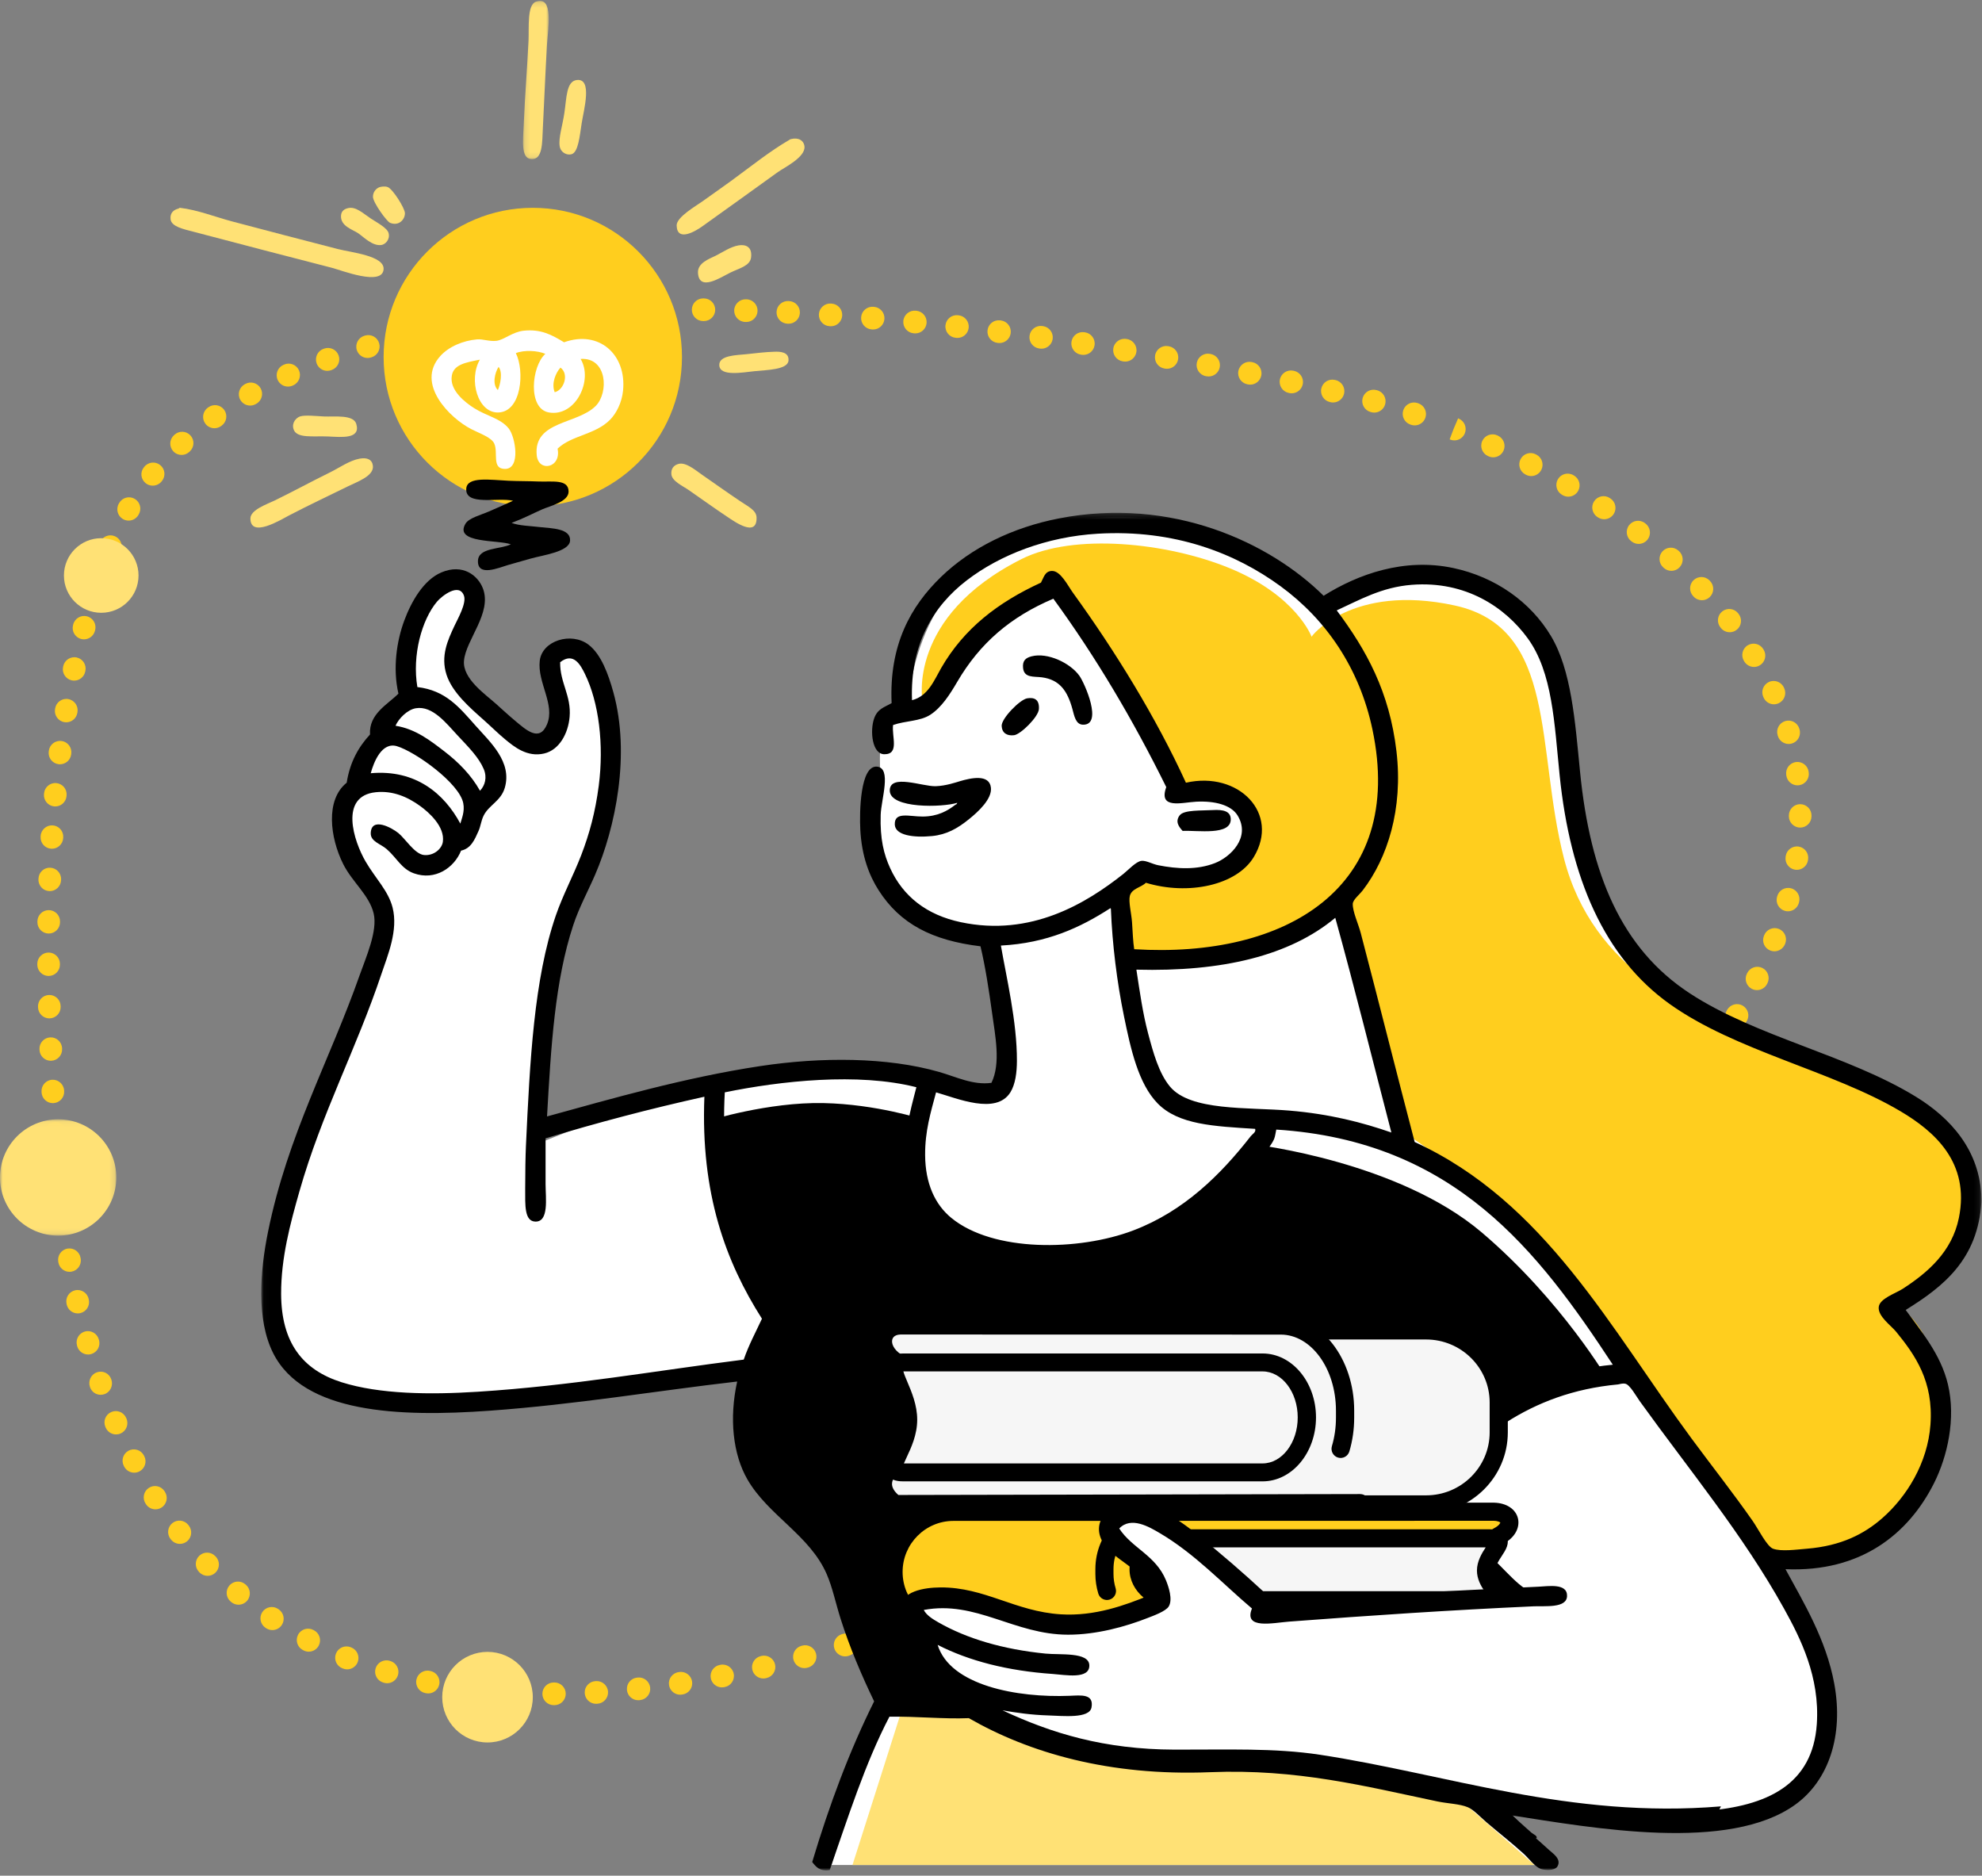 <svg xmlns="http://www.w3.org/2000/svg" xmlns:xlink="http://www.w3.org/1999/xlink" width="372px" height="352px" viewBox="0 0 372 352"><rect x="0" y="0" width="372" height="352" fill="#808080" stroke="none"/><title>Group 86</title><defs><polygon id="path-1" points="0.029 0.24 322.897 0.24 322.897 255 0.029 255"></polygon><polygon id="path-3" points="0 0.055 21.83 0.055 21.83 21.884 0 21.884"></polygon><polygon id="path-5" points="0.159 0.17 4.991 0.17 4.991 29.871 0.159 29.871"></polygon></defs><g id="1.-Header" stroke="none" stroke-width="1" fill="none" fill-rule="evenodd"><g id="PRO&#x10C;-WORKTEST" transform="translate(-933, -898)"><g id="Group-86" transform="translate(933, 898)"><path d="M132.112,60.257 L132.099,60.257 L131.949,60.255 C130.776,60.241 129.838,59.276 129.852,58.101 C129.866,56.935 130.814,56 131.975,56 L132.002,56 L132.125,56.001 C133.298,56.009 134.242,56.967 134.236,58.142 C134.228,59.313 133.279,60.257 132.112,60.257 L132.112,60.257 Z M124.031,60.263 C122.871,60.263 121.923,59.328 121.909,58.162 C121.894,56.987 122.833,56.022 124.005,56.008 L124.143,56.006 L124.169,56.006 C125.329,56.006 126.277,56.941 126.292,58.107 C126.306,59.282 125.368,60.247 124.195,60.261 L124.058,60.263 L124.031,60.263 Z M140.062,60.426 C140.04,60.426 140.017,60.426 139.994,60.425 L139.858,60.421 C138.686,60.384 137.764,59.403 137.801,58.228 C137.837,57.053 138.838,56.135 139.988,56.167 L140.127,56.172 C141.299,56.208 142.219,57.19 142.183,58.365 C142.147,59.516 141.204,60.426 140.062,60.426 L140.062,60.426 Z M116.09,60.462 C114.954,60.462 114.012,59.561 113.969,58.413 C113.926,57.239 114.84,56.252 116.012,56.208 L116.148,56.202 C117.326,56.157 118.305,57.075 118.349,58.249 C118.393,59.423 117.478,60.411 116.307,60.455 L116.171,60.46 C116.143,60.461 116.117,60.462 116.09,60.462 L116.09,60.462 Z M148.009,60.754 C147.974,60.754 147.938,60.753 147.901,60.751 L147.766,60.744 C146.594,60.686 145.692,59.688 145.75,58.514 C145.807,57.34 146.812,56.438 147.975,56.494 L148.114,56.501 C149.285,56.559 150.187,57.558 150.128,58.732 C150.071,59.869 149.133,60.754 148.009,60.754 L148.009,60.754 Z M108.151,60.872 C107.045,60.872 106.113,60.013 106.035,58.89 C105.955,57.718 106.839,56.703 108.008,56.622 L108.16,56.611 C109.324,56.542 110.338,57.431 110.41,58.604 C110.482,59.777 109.592,60.787 108.421,60.859 L108.299,60.867 C108.25,60.871 108.2,60.872 108.151,60.872 L108.151,60.872 Z M155.955,61.228 C155.907,61.228 155.858,61.226 155.809,61.222 L155.67,61.213 C154.501,61.132 153.618,60.116 153.698,58.944 C153.778,57.771 154.805,56.886 155.961,56.967 L156.096,56.977 C157.267,57.056 158.151,58.071 158.071,59.244 C157.995,60.367 157.062,61.228 155.955,61.228 L155.955,61.228 Z M100.231,61.521 C99.153,61.521 98.231,60.702 98.121,59.604 C98.005,58.435 98.856,57.392 100.022,57.276 L100.172,57.261 C101.347,57.146 102.375,58.011 102.484,59.181 C102.593,60.351 101.736,61.388 100.568,61.498 L100.445,61.51 C100.373,61.517 100.302,61.521 100.231,61.521 L100.231,61.521 Z M163.881,61.835 C163.824,61.835 163.765,61.832 163.707,61.828 L163.557,61.815 C162.389,61.712 161.525,60.68 161.628,59.51 C161.73,58.339 162.754,57.475 163.928,57.575 L164.051,57.586 C165.22,57.681 166.09,58.708 165.995,59.879 C165.905,60.992 164.976,61.835 163.881,61.835 L163.881,61.835 Z M92.336,62.436 C91.286,62.436 90.374,61.656 90.234,60.585 C90.081,59.42 90.9,58.351 92.062,58.198 L92.182,58.182 C93.341,58.023 94.415,58.832 94.578,59.997 C94.739,61.16 93.929,62.235 92.768,62.397 L92.616,62.418 C92.521,62.43 92.428,62.436 92.336,62.436 L92.336,62.436 Z M171.798,62.568 C171.727,62.568 171.656,62.564 171.584,62.557 L171.448,62.543 C170.281,62.426 169.43,61.384 169.547,60.214 C169.663,59.044 170.705,58.194 171.871,58.309 L172.007,58.322 C173.174,58.439 174.025,59.482 173.908,60.651 C173.799,61.749 172.876,62.568 171.798,62.568 L171.798,62.568 Z M179.703,63.417 C179.62,63.417 179.535,63.412 179.45,63.402 L179.327,63.387 C178.161,63.256 177.323,62.203 177.454,61.035 C177.585,59.867 178.641,59.029 179.802,59.159 L179.951,59.176 C181.115,59.314 181.947,60.373 181.809,61.54 C181.681,62.621 180.764,63.417 179.703,63.417 L179.703,63.417 Z M84.484,63.654 C83.474,63.654 82.578,62.929 82.396,61.897 C82.191,60.74 82.961,59.636 84.116,59.431 L84.251,59.407 C85.406,59.201 86.507,59.974 86.711,61.13 C86.916,62.287 86.146,63.392 84.991,63.597 L84.857,63.621 C84.732,63.643 84.607,63.654 84.484,63.654 L84.484,63.654 Z M187.595,64.376 C187.501,64.376 187.408,64.37 187.312,64.357 L187.193,64.342 C186.029,64.196 185.204,63.133 185.35,61.967 C185.496,60.8 186.55,59.974 187.72,60.119 L187.872,60.139 C189.035,60.294 189.852,61.364 189.697,62.528 C189.555,63.598 188.643,64.376 187.595,64.376 L187.595,64.376 Z M76.693,65.218 C75.722,65.218 74.844,64.545 74.623,63.555 C74.367,62.409 75.086,61.271 76.23,61.013 L76.356,60.985 C77.504,60.723 78.638,61.441 78.898,62.587 C79.159,63.732 78.444,64.873 77.3,65.134 L77.159,65.166 C77.003,65.201 76.847,65.218 76.693,65.218 L76.693,65.218 Z M195.475,65.439 C195.373,65.439 195.27,65.432 195.166,65.417 L195.047,65.4 C193.885,65.24 193.073,64.167 193.233,63.002 C193.393,61.838 194.467,61.026 195.626,61.184 L195.778,61.206 C196.939,61.375 197.742,62.455 197.574,63.618 C197.42,64.677 196.512,65.439 195.475,65.439 L195.475,65.439 Z M203.341,66.602 C203.232,66.602 203.121,66.594 203.01,66.576 L202.887,66.557 C201.727,66.383 200.928,65.3 201.103,64.138 C201.276,62.975 202.354,62.173 203.517,62.349 L203.666,62.371 C204.824,62.553 205.617,63.641 205.436,64.802 C205.272,65.852 204.369,66.602 203.341,66.602 L203.341,66.602 Z M68.993,67.179 C68.069,67.179 67.219,66.57 66.953,65.636 C66.631,64.506 67.284,63.328 68.411,63.005 L68.55,62.966 C69.678,62.647 70.851,63.305 71.17,64.436 C71.488,65.567 70.831,66.742 69.703,67.061 L69.578,67.097 C69.383,67.153 69.186,67.179 68.993,67.179 L68.993,67.179 Z M211.191,67.86 C211.074,67.86 210.955,67.85 210.836,67.83 L210.709,67.809 C209.552,67.618 208.768,66.524 208.959,65.364 C209.149,64.204 210.24,63.419 211.398,63.61 L211.542,63.634 C212.699,63.829 213.478,64.927 213.282,66.086 C213.107,67.125 212.209,67.86 211.191,67.86 L211.191,67.86 Z M219.028,69.21 C218.906,69.21 218.784,69.2 218.66,69.178 L218.52,69.153 C217.365,68.948 216.595,67.844 216.8,66.687 C217.004,65.53 218.105,64.755 219.261,64.963 L219.391,64.987 C220.547,65.189 221.32,66.292 221.117,67.449 C220.937,68.482 220.04,69.21 219.028,69.21 L219.028,69.21 Z M61.427,69.599 C60.553,69.599 59.735,69.055 59.426,68.183 C59.034,67.076 59.611,65.859 60.716,65.466 L60.837,65.423 C61.939,65.025 63.156,65.598 63.554,66.704 C63.951,67.81 63.378,69.029 62.275,69.427 L62.138,69.476 C61.903,69.56 61.663,69.599 61.427,69.599 L61.427,69.599 Z M226.847,70.652 C226.716,70.652 226.582,70.64 226.449,70.614 L226.314,70.589 C225.162,70.37 224.406,69.256 224.624,68.101 C224.843,66.947 225.956,66.191 227.106,66.408 L227.24,66.433 C228.393,66.653 229.149,67.766 228.931,68.921 C228.738,69.941 227.847,70.652 226.847,70.652 L226.847,70.652 Z M234.651,72.184 C234.511,72.184 234.369,72.17 234.227,72.141 L234.093,72.114 C232.943,71.88 232.2,70.757 232.433,69.606 C232.665,68.454 233.789,67.707 234.935,67.943 L235.07,67.97 C236.219,68.203 236.962,69.326 236.729,70.478 C236.526,71.487 235.64,72.184 234.651,72.184 L234.651,72.184 Z M54.052,72.55 C53.239,72.55 52.463,72.08 52.111,71.287 C51.634,70.214 52.116,68.956 53.187,68.478 L53.311,68.423 C54.382,67.945 55.637,68.427 56.115,69.5 C56.592,70.573 56.111,71.831 55.041,72.309 L54.914,72.366 C54.634,72.491 54.34,72.55 54.052,72.55 L54.052,72.55 Z M242.436,73.808 C242.29,73.808 242.142,73.793 241.994,73.761 L241.853,73.731 C240.707,73.483 239.977,72.352 240.224,71.203 C240.47,70.054 241.603,69.326 242.746,69.57 L242.873,69.598 C244.021,69.841 244.754,70.97 244.511,72.12 C244.299,73.121 243.418,73.808 242.436,73.808 L242.436,73.808 Z M250.203,75.532 C250.045,75.532 249.884,75.514 249.724,75.477 L249.596,75.447 C248.453,75.186 247.737,74.046 247.998,72.9 C248.258,71.754 249.391,71.035 250.54,71.298 L250.679,71.33 C251.821,71.594 252.534,72.737 252.27,73.882 C252.044,74.866 251.169,75.532 250.203,75.532 L250.203,75.532 Z M46.952,76.112 C46.211,76.112 45.491,75.723 45.101,75.03 C44.524,74.006 44.885,72.708 45.907,72.131 L46.036,72.058 C47.059,71.486 48.353,71.854 48.924,72.881 C49.495,73.908 49.127,75.204 48.103,75.776 L47.993,75.837 C47.664,76.024 47.306,76.112 46.952,76.112 L46.952,76.112 Z M257.935,77.429 C257.747,77.429 257.555,77.404 257.364,77.351 L257.231,77.313 C256.101,76.997 255.441,75.824 255.757,74.692 C256.073,73.56 257.246,72.898 258.372,73.214 L258.504,73.251 C259.633,73.566 260.294,74.74 259.979,75.872 C259.718,76.813 258.865,77.429 257.935,77.429 L257.935,77.429 Z M265.522,79.832 C265.294,79.832 265.063,79.795 264.835,79.717 L264.693,79.668 C263.586,79.281 263.002,78.067 263.388,76.958 C263.774,75.849 264.981,75.263 266.092,75.649 L266.209,75.69 C267.319,76.071 267.911,77.28 267.531,78.392 C267.229,79.276 266.405,79.832 265.522,79.832 L265.522,79.832 Z M40.245,80.365 C39.583,80.365 38.93,80.056 38.516,79.475 C37.834,78.52 38.054,77.19 39.008,76.507 L39.122,76.424 C40.078,75.743 41.404,75.966 42.084,76.923 C42.764,77.881 42.541,79.209 41.586,79.891 L41.478,79.968 C41.104,80.236 40.672,80.365 40.245,80.365 L40.245,80.365 Z M272.963,82.649 C272.693,82.649 272.42,82.597 272.154,82.488 L272.081,82.458 L272.837,80.469 L273.635,78.497 L272.837,80.469 L273.671,78.512 L273.773,78.554 C274.857,79.001 275.373,80.245 274.927,81.331 C274.589,82.153 273.797,82.649 272.963,82.649 L272.963,82.649 Z M34.083,85.376 C33.511,85.376 32.942,85.146 32.523,84.692 C31.727,83.829 31.781,82.483 32.642,81.686 L32.736,81.599 C33.593,80.798 34.936,80.845 35.736,81.704 C36.536,82.564 36.489,83.91 35.631,84.712 L35.524,84.811 C35.115,85.19 34.598,85.376 34.083,85.376 L34.083,85.376 Z M280.259,85.823 C279.959,85.823 279.654,85.759 279.364,85.624 L279.251,85.571 C278.185,85.081 277.717,83.818 278.206,82.75 C278.696,81.681 279.956,81.214 281.022,81.703 L281.157,81.766 C282.22,82.262 282.681,83.528 282.185,84.593 C281.825,85.368 281.059,85.823 280.259,85.823 L280.259,85.823 Z M287.396,89.342 C287.066,89.342 286.73,89.264 286.417,89.101 L286.295,89.037 C285.255,88.494 284.851,87.209 285.394,86.167 C285.935,85.124 287.217,84.72 288.258,85.263 L288.378,85.326 C289.418,85.869 289.823,87.154 289.281,88.196 C288.902,88.924 288.162,89.342 287.396,89.342 L287.396,89.342 Z M28.657,91.14 C28.191,91.14 27.724,90.989 27.336,90.674 C26.426,89.936 26.267,88.621 27.002,87.707 C27.003,87.705 27.041,87.659 27.043,87.656 L27.082,87.607 C27.815,86.69 29.151,86.541 30.067,87.275 C30.982,88.009 31.131,89.348 30.398,90.266 L30.337,90.341 C29.913,90.864 29.286,91.14 28.657,91.14 L28.657,91.14 Z M294.349,93.209 C293.988,93.209 293.622,93.117 293.288,92.923 L293.148,92.841 C292.14,92.24 291.808,90.935 292.407,89.925 C293.006,88.915 294.307,88.581 295.318,89.182 L295.414,89.239 C296.429,89.828 296.776,91.13 296.189,92.147 C295.795,92.828 295.082,93.209 294.349,93.209 L294.349,93.209 Z M301.084,97.444 C300.679,97.444 300.27,97.328 299.908,97.086 L299.798,97.013 C298.821,96.363 298.555,95.042 299.204,94.063 C299.852,93.084 301.17,92.817 302.147,93.468 L302.264,93.546 C303.24,94.197 303.503,95.519 302.853,96.496 C302.443,97.111 301.77,97.444 301.084,97.444 L301.084,97.444 Z M24.14,97.701 C23.774,97.701 23.402,97.606 23.063,97.405 C22.053,96.808 21.718,95.504 22.314,94.492 L22.375,94.387 C22.963,93.371 24.262,93.024 25.277,93.613 C26.291,94.203 26.637,95.505 26.048,96.522 L25.971,96.654 C25.575,97.326 24.867,97.701 24.14,97.701 L24.14,97.701 Z M307.553,102.072 C307.11,102.072 306.663,101.933 306.281,101.646 L306.155,101.55 C305.224,100.836 305.047,99.5 305.76,98.567 C306.474,97.635 307.807,97.457 308.737,98.171 L308.829,98.242 C309.767,98.947 309.958,100.28 309.254,101.221 C308.836,101.778 308.199,102.072 307.553,102.072 L307.553,102.072 Z M20.676,104.846 C20.414,104.846 20.147,104.796 19.889,104.693 C18.799,104.256 18.27,103.018 18.706,101.927 L18.75,101.814 C19.179,100.72 20.411,100.183 21.502,100.609 C22.594,101.038 23.132,102.272 22.704,103.366 L22.648,103.507 C22.316,104.339 21.519,104.846 20.676,104.846 L20.676,104.846 Z M313.698,107.126 C313.197,107.126 312.695,106.95 312.291,106.591 L312.19,106.502 C311.311,105.724 311.228,104.379 312.004,103.499 C312.781,102.617 314.122,102.535 315.001,103.313 L315.106,103.405 C315.984,104.184 316.065,105.529 315.288,106.409 C314.869,106.884 314.284,107.126 313.698,107.126 L313.698,107.126 Z M18.005,112.343 C17.788,112.343 17.567,112.309 17.349,112.238 C16.234,111.875 15.624,110.675 15.985,109.557 L16.031,109.418 C16.397,108.301 17.599,107.695 18.711,108.062 C19.825,108.429 20.431,109.632 20.064,110.748 L20.024,110.871 C19.733,111.771 18.9,112.343 18.005,112.343 L18.005,112.343 Z M319.433,112.643 C318.871,112.643 318.31,112.42 317.892,111.98 L317.809,111.893 C316.995,111.047 317.019,109.701 317.862,108.884 C318.706,108.069 320.05,108.091 320.865,108.937 L320.973,109.05 C321.78,109.902 321.745,111.249 320.895,112.058 C320.484,112.448 319.958,112.643 319.433,112.643 L319.433,112.643 Z M324.648,118.649 C324.017,118.649 323.392,118.368 322.974,117.831 L322.898,117.735 C322.169,116.815 322.323,115.476 323.242,114.746 C324.158,114.015 325.495,114.169 326.224,115.09 L326.319,115.211 C327.042,116.137 326.878,117.474 325.954,118.197 C325.566,118.501 325.105,118.649 324.648,118.649 L324.648,118.649 Z M15.765,119.983 C15.583,119.983 15.397,119.96 15.212,119.91 C14.079,119.604 13.409,118.437 13.714,117.302 L13.743,117.193 C14.034,116.055 15.19,115.368 16.326,115.661 C17.462,115.953 18.147,117.112 17.855,118.251 L17.814,118.408 C17.559,119.358 16.701,119.983 15.765,119.983 L15.765,119.983 Z M329.206,125.164 C328.497,125.164 327.804,124.808 327.401,124.161 L327.325,124.037 C326.709,123.037 327.018,121.726 328.016,121.108 C329.015,120.491 330.322,120.802 330.938,121.8 L331.006,121.91 C331.626,122.908 331.322,124.22 330.326,124.841 C329.977,125.059 329.589,125.164 329.206,125.164 L329.206,125.164 Z M13.919,127.729 C13.771,127.729 13.621,127.713 13.47,127.681 C12.324,127.434 11.595,126.302 11.841,125.153 L11.871,125.013 C12.121,123.865 13.256,123.14 14.398,123.387 C15.544,123.638 16.27,124.771 16.021,125.919 L15.993,126.048 C15.779,127.046 14.898,127.729 13.919,127.729 L13.919,127.729 Z M332.949,132.173 C332.149,132.173 331.383,131.718 331.023,130.942 L330.956,130.796 C330.474,129.726 330.948,128.465 332.016,127.981 C333.085,127.496 334.343,127.972 334.826,129.044 L334.873,129.146 C335.368,130.211 334.907,131.477 333.844,131.973 C333.554,132.109 333.249,132.173 332.949,132.173 L332.949,132.173 Z M12.427,135.552 C12.313,135.552 12.197,135.543 12.08,135.523 C10.923,135.333 10.14,134.238 10.33,133.079 L10.356,132.922 C10.558,131.764 11.659,130.99 12.813,131.192 C13.969,131.395 14.741,132.498 14.539,133.655 L14.52,133.77 C14.349,134.812 13.448,135.552 12.427,135.552 L12.427,135.552 Z M335.714,139.618 C334.79,139.618 333.94,139.009 333.674,138.074 L333.642,137.967 C333.307,136.841 333.946,135.656 335.069,135.319 C336.195,134.981 337.376,135.623 337.711,136.749 L337.757,136.905 C338.079,138.035 337.426,139.213 336.299,139.536 C336.104,139.591 335.907,139.618 335.714,139.618 L335.714,139.618 Z M11.256,143.43 C11.168,143.43 11.08,143.424 10.99,143.413 C9.826,143.267 9.001,142.204 9.146,141.037 L9.167,140.875 C9.327,139.711 10.402,138.904 11.56,139.057 C12.722,139.217 13.534,140.291 13.375,141.454 L13.36,141.565 C13.226,142.642 12.311,143.43 11.256,143.43 L11.256,143.43 Z M337.375,147.381 C336.343,147.381 335.438,146.626 335.279,145.572 L335.255,145.407 C335.095,144.243 335.907,143.169 337.069,143.009 C338.226,142.854 339.302,143.663 339.462,144.827 L339.477,144.934 C339.653,146.095 338.856,147.18 337.696,147.357 C337.588,147.373 337.481,147.381 337.375,147.381 L337.375,147.381 Z M10.371,151.343 C10.3,151.343 10.229,151.34 10.157,151.333 C8.99,151.216 8.14,150.173 8.256,149.004 L8.267,148.893 C8.369,147.723 9.394,146.856 10.567,146.959 C11.735,147.062 12.599,148.094 12.497,149.264 L12.481,149.427 C12.372,150.524 11.449,151.343 10.371,151.343 L10.371,151.343 Z M337.876,155.309 C336.703,155.309 335.752,154.356 335.752,153.181 L335.754,153.017 C335.768,151.852 336.716,150.916 337.876,150.916 C337.885,150.916 337.894,150.917 337.903,150.917 C339.076,150.931 340.015,151.895 340,153.071 L339.999,153.181 C339.999,154.356 339.048,155.309 337.876,155.309 L337.876,155.309 Z M9.743,159.282 C9.698,159.282 9.653,159.28 9.608,159.277 C8.437,159.204 7.548,158.194 7.622,157.021 L7.629,156.885 C7.703,155.712 8.72,154.823 9.88,154.893 C11.05,154.965 11.941,155.974 11.868,157.148 L11.859,157.286 C11.789,158.414 10.855,159.282 9.743,159.282 L9.743,159.282 Z M337.243,163.239 C337.145,163.239 337.046,163.232 336.947,163.218 C335.786,163.056 334.976,161.981 335.137,160.817 L335.16,160.659 C335.334,159.497 336.418,158.698 337.575,158.871 C338.735,159.045 339.533,160.129 339.36,161.291 L339.343,161.405 C339.195,162.469 338.286,163.239 337.243,163.239 L337.243,163.239 Z M9.341,167.234 C9.314,167.234 9.288,167.233 9.261,167.232 C8.089,167.188 7.175,166.2 7.218,165.026 L7.223,164.89 C7.267,163.715 8.229,162.793 9.424,162.842 C10.596,162.885 11.51,163.873 11.467,165.047 L11.462,165.185 C11.419,166.333 10.478,167.234 9.341,167.234 L9.341,167.234 Z M335.58,171.019 C335.389,171.019 335.195,170.993 335.002,170.938 C333.874,170.619 333.217,169.444 333.535,168.313 L333.566,168.198 C333.875,167.066 335.04,166.396 336.174,166.705 C337.305,167.014 337.972,168.185 337.663,169.318 L337.622,169.468 C337.358,170.406 336.506,171.019 335.58,171.019 L335.58,171.019 Z M9.143,175.193 C9.134,175.193 9.125,175.192 9.116,175.192 C7.944,175.178 7.005,174.213 7.02,173.038 L7.022,172.902 C7.036,171.736 7.984,170.8 9.144,170.8 C9.153,170.8 9.162,170.8 9.171,170.8 C10.344,170.815 11.282,171.779 11.267,172.954 L11.266,173.092 C11.252,174.258 10.304,175.193 9.143,175.193 L9.143,175.193 Z M333.033,178.53 C332.779,178.53 332.521,178.484 332.271,178.385 C331.181,177.956 330.634,176.746 331.062,175.653 L331.108,175.535 C331.531,174.438 332.76,173.894 333.854,174.317 C334.948,174.741 335.492,175.973 335.069,177.069 L335.032,177.163 C334.7,178.005 333.887,178.53 333.033,178.53 L333.033,178.53 Z M9.124,183.155 C7.964,183.155 7.016,182.219 7.002,181.054 L7,180.89 C7,179.714 7.951,178.762 9.124,178.762 C10.296,178.762 11.247,179.714 11.247,180.89 L11.248,181 C11.262,182.175 10.324,183.139 9.152,183.154 C9.142,183.155 9.133,183.155 9.124,183.155 L9.124,183.155 Z M329.77,185.811 C329.447,185.811 329.119,185.737 328.811,185.581 C327.765,185.05 327.348,183.769 327.878,182.721 L327.934,182.609 C328.458,181.558 329.733,181.133 330.782,181.658 C331.832,182.183 332.256,183.461 331.732,184.513 L331.665,184.646 C331.291,185.385 330.544,185.811 329.77,185.811 L329.77,185.811 Z M9.261,191.114 C8.113,191.114 7.168,190.197 7.139,189.04 L7.136,188.902 C7.107,187.727 8.034,186.752 9.206,186.723 C10.397,186.695 11.352,187.622 11.38,188.797 L11.384,188.934 C11.413,190.108 10.487,191.084 9.314,191.114 C9.297,191.114 9.279,191.114 9.261,191.114 L9.261,191.114 Z M325.955,192.749 C325.598,192.749 325.238,192.659 324.909,192.468 C323.895,191.878 323.535,190.601 324.123,189.584 L324.163,189.515 C324.75,188.499 326.064,188.128 327.079,188.718 C328.093,189.306 328.453,190.584 327.865,191.601 L327.825,191.67 C327.428,192.357 326.699,192.749 325.955,192.749 L325.955,192.749 Z M9.533,199.071 C8.397,199.071 7.456,198.17 7.413,197.023 L7.408,196.913 C7.35,195.739 8.252,194.74 9.423,194.681 C10.589,194.619 11.591,195.527 11.65,196.7 L11.656,196.863 C11.7,198.038 10.786,199.026 9.614,199.069 C9.587,199.071 9.56,199.071 9.533,199.071 L9.533,199.071 Z M321.76,199.522 C321.36,199.522 320.956,199.409 320.597,199.173 C319.617,198.528 319.344,197.208 319.987,196.226 L320.062,196.112 C320.706,195.129 322.024,194.858 323.002,195.501 C323.983,196.146 324.255,197.465 323.612,198.447 L323.537,198.562 C323.129,199.184 322.452,199.522 321.76,199.522 L321.76,199.522 Z M317.219,206.041 C316.776,206.041 316.329,205.903 315.947,205.616 C315.009,204.911 314.819,203.577 315.523,202.637 L315.581,202.556 C316.268,201.604 317.594,201.391 318.546,202.079 C319.496,202.767 319.709,204.097 319.022,205.05 L318.92,205.19 C318.502,205.747 317.865,206.041 317.219,206.041 L317.219,206.041 Z M9.919,207.022 C8.795,207.022 7.857,206.137 7.8,205 L7.795,204.89 C7.721,203.716 8.611,202.706 9.781,202.633 C10.934,202.561 11.959,203.451 12.033,204.624 L12.042,204.787 C12.1,205.961 11.198,206.96 10.027,207.019 C9.991,207.02 9.955,207.022 9.919,207.022 L9.919,207.022 Z M312.373,212.342 C311.899,212.342 311.421,212.183 311.026,211.858 C310.12,211.111 309.99,209.77 310.735,208.863 L310.797,208.785 C311.526,207.864 312.863,207.711 313.78,208.441 C314.698,209.171 314.852,210.51 314.123,211.43 L314.014,211.566 C313.594,212.078 312.986,212.342 312.373,212.342 L312.373,212.342 Z M10.396,214.967 C9.284,214.967 8.35,214.1 8.28,212.972 L8.272,212.862 C8.184,211.69 9.061,210.668 10.231,210.581 C11.399,210.493 12.419,211.372 12.507,212.543 L12.517,212.707 C12.591,213.879 11.702,214.889 10.531,214.963 C10.486,214.965 10.441,214.967 10.396,214.967 L10.396,214.967 Z M307.254,218.431 C306.761,218.431 306.265,218.259 305.862,217.909 C304.977,217.138 304.883,215.795 305.652,214.908 L305.754,214.791 C306.53,213.909 307.872,213.828 308.751,214.605 C309.63,215.383 309.713,216.728 308.937,217.609 L308.858,217.698 C308.438,218.183 307.847,218.431 307.254,218.431 L307.254,218.431 Z M10.992,222.905 C9.902,222.905 8.975,222.07 8.879,220.963 L8.869,220.852 C8.752,219.682 9.603,218.64 10.77,218.523 C11.938,218.403 12.977,219.26 13.094,220.429 L13.109,220.591 C13.211,221.762 12.347,222.794 11.179,222.896 C11.116,222.902 11.054,222.905 10.992,222.905 L10.992,222.905 Z M301.892,224.316 C301.361,224.316 300.829,224.117 300.417,223.719 C299.573,222.902 299.55,221.555 300.364,220.71 L300.433,220.637 C301.233,219.777 302.576,219.73 303.434,220.531 C304.292,221.333 304.339,222.679 303.539,223.538 L303.42,223.666 C303.003,224.098 302.447,224.316 301.892,224.316 L301.892,224.316 Z M296.31,230.003 C295.76,230.003 295.211,229.791 294.796,229.367 C293.974,228.529 293.985,227.182 294.822,226.358 L294.92,226.261 C295.756,225.438 297.101,225.449 297.922,226.288 C298.744,227.126 298.732,228.473 297.896,229.297 L297.799,229.392 C297.385,229.8 296.847,230.003 296.31,230.003 L296.31,230.003 Z M11.86,230.814 C10.805,230.814 9.89,230.026 9.756,228.95 L9.742,228.843 C9.58,227.679 10.391,226.604 11.552,226.442 C12.712,226.281 13.786,227.092 13.948,228.256 L13.969,228.422 C14.115,229.588 13.29,230.651 12.126,230.797 C12.036,230.808 11.948,230.814 11.86,230.814 L11.86,230.814 Z M290.546,235.491 C289.978,235.491 289.411,235.263 288.993,234.813 C288.193,233.954 288.24,232.608 289.098,231.806 L289.213,231.7 C290.077,230.908 291.42,230.967 292.213,231.834 C293.004,232.7 292.945,234.046 292.08,234.84 L291.993,234.92 C291.585,235.301 291.065,235.491 290.546,235.491 L290.546,235.491 Z M13.048,238.679 C12.038,238.679 11.143,237.954 10.96,236.922 L10.932,236.757 C10.744,235.597 11.529,234.504 12.687,234.316 C13.842,234.128 14.935,234.914 15.123,236.074 L15.141,236.18 C15.346,237.337 14.576,238.441 13.421,238.646 C13.296,238.668 13.171,238.679 13.048,238.679 L13.048,238.679 Z M284.612,240.794 C284.018,240.794 283.426,240.545 283.006,240.059 C282.239,239.172 282.334,237.828 283.221,237.058 L283.322,236.97 C284.208,236.198 285.549,236.294 286.317,237.181 C287.086,238.068 286.992,239.412 286.107,240.182 L286.002,240.274 C285.6,240.623 285.105,240.794 284.612,240.794 L284.612,240.794 Z M278.524,245.922 C277.906,245.922 277.292,245.651 276.872,245.132 C276.135,244.219 276.276,242.879 277.187,242.139 L277.28,242.063 C278.186,241.316 279.524,241.446 280.269,242.355 C281.014,243.262 280.884,244.603 279.978,245.35 L279.859,245.448 C279.465,245.766 278.993,245.922 278.524,245.922 L278.524,245.922 Z M14.593,246.482 C13.626,246.482 12.752,245.817 12.525,244.833 L12.489,244.667 C12.242,243.519 12.971,242.387 14.117,242.14 C15.262,241.892 16.394,242.623 16.64,243.772 L16.663,243.875 C16.927,245.021 16.215,246.163 15.072,246.427 C14.911,246.464 14.751,246.482 14.593,246.482 L14.593,246.482 Z M272.298,250.88 C271.673,250.88 271.054,250.604 270.634,250.075 C269.905,249.155 270.059,247.816 270.977,247.086 L271.115,246.979 C272.047,246.263 273.379,246.442 274.092,247.375 C274.805,248.308 274.628,249.643 273.697,250.357 L273.617,250.419 C273.227,250.73 272.761,250.88 272.298,250.88 L272.298,250.88 Z M16.534,254.195 C15.61,254.195 14.76,253.585 14.493,252.651 L14.448,252.487 C14.143,251.353 14.814,250.185 15.946,249.88 C17.077,249.572 18.243,250.247 18.548,251.381 L18.577,251.482 C18.899,252.612 18.246,253.79 17.118,254.112 C16.923,254.168 16.727,254.195 16.534,254.195 L16.534,254.195 Z M265.948,255.678 C265.295,255.678 264.651,255.378 264.236,254.81 C263.542,253.863 263.745,252.531 264.69,251.836 L264.795,251.757 C265.739,251.058 267.068,251.259 267.765,252.205 C268.461,253.15 268.262,254.482 267.318,255.18 L267.203,255.265 C266.825,255.544 266.385,255.678 265.948,255.678 L265.948,255.678 Z M259.483,260.32 C258.812,260.32 258.152,260.002 257.739,259.409 C257.068,258.445 257.305,257.119 258.267,256.446 L258.379,256.368 C259.34,255.697 260.665,255.933 261.335,256.897 C262.006,257.861 261.77,259.187 260.808,259.859 L260.695,259.938 C260.325,260.196 259.902,260.32 259.483,260.32 L259.483,260.32 Z M18.89,261.756 C18.025,261.756 17.222,261.23 16.914,260.364 L16.888,260.288 C16.495,259.18 17.063,257.937 18.168,257.544 C19.271,257.149 20.477,257.703 20.87,258.81 L20.897,258.886 C21.29,259.994 20.722,261.237 19.617,261.63 C19.376,261.716 19.13,261.756 18.89,261.756 L18.89,261.756 Z M252.912,264.814 C252.221,264.814 251.544,264.477 251.136,263.854 C250.493,262.872 250.765,261.553 251.745,260.908 L251.841,260.844 C252.814,260.19 254.133,260.448 254.788,261.424 C255.441,262.4 255.182,263.721 254.209,264.377 L254.076,264.465 C253.717,264.701 253.313,264.814 252.912,264.814 L252.912,264.814 Z M246.247,269.164 C245.551,269.164 244.868,268.822 244.462,268.192 C243.825,267.206 244.106,265.888 245.091,265.25 L245.226,265.164 C246.216,264.536 247.527,264.832 248.155,265.826 C248.781,266.819 248.486,268.133 247.495,268.761 L247.398,268.823 C247.041,269.054 246.641,269.164 246.247,269.164 L246.247,269.164 Z M21.787,269.194 C20.965,269.194 20.183,268.714 19.836,267.91 L19.773,267.761 C19.32,266.677 19.83,265.431 20.911,264.977 C21.994,264.521 23.236,265.034 23.69,266.117 L23.734,266.221 C24.2,267.299 23.704,268.552 22.628,269.018 C22.354,269.138 22.068,269.194 21.787,269.194 L21.787,269.194 Z M239.49,273.374 C238.77,273.374 238.068,273.008 237.67,272.345 C237.064,271.338 237.387,270.031 238.392,269.424 L238.501,269.358 C239.503,268.746 240.809,269.066 241.418,270.069 C242.028,271.073 241.711,272.382 240.709,272.992 L240.584,273.069 C240.241,273.276 239.863,273.374 239.49,273.374 L239.49,273.374 Z M25.192,276.374 C24.426,276.374 23.686,275.957 23.307,275.229 L23.255,275.128 C22.701,274.093 23.091,272.803 24.125,272.249 C25.156,271.693 26.444,272.084 26.998,273.12 L27.073,273.262 C27.615,274.304 27.212,275.589 26.171,276.132 C25.858,276.296 25.522,276.374 25.192,276.374 L25.192,276.374 Z M232.648,277.447 C231.924,277.447 231.218,277.076 230.821,276.406 C230.222,275.396 230.554,274.09 231.562,273.49 L231.712,273.403 C232.731,272.82 234.027,273.175 234.609,274.194 C235.19,275.215 234.837,276.515 233.819,277.098 L233.732,277.148 C233.391,277.351 233.017,277.447 232.648,277.447 L232.648,277.447 Z M225.728,281.383 C224.978,281.383 224.252,280.985 223.865,280.28 C223.301,279.25 223.676,277.956 224.704,277.39 L224.812,277.33 C225.836,276.758 227.129,277.127 227.701,278.153 C228.271,279.18 227.904,280.476 226.879,281.047 L226.748,281.12 C226.424,281.299 226.074,281.383 225.728,281.383 L225.728,281.383 Z M29.174,283.249 C28.47,283.249 27.781,282.898 27.377,282.258 L27.323,282.173 C26.68,281.191 26.952,279.872 27.932,279.227 C28.912,278.582 30.229,278.855 30.873,279.838 L30.966,279.984 C31.593,280.977 31.298,282.291 30.307,282.919 C29.954,283.143 29.562,283.249 29.174,283.249 L29.174,283.249 Z M218.729,285.184 C217.963,285.184 217.223,284.768 216.845,284.04 C216.302,282.998 216.706,281.713 217.746,281.17 L217.847,281.116 C218.878,280.561 220.166,280.951 220.72,281.988 C221.274,283.024 220.885,284.314 219.85,284.868 L219.709,284.943 C219.395,285.107 219.06,285.184 218.729,285.184 L218.729,285.184 Z M211.655,288.845 C210.884,288.845 210.141,288.424 209.765,287.69 C209.229,286.644 209.64,285.362 210.682,284.825 L210.826,284.752 C211.875,284.227 213.15,284.652 213.675,285.704 C214.199,286.755 213.774,288.033 212.725,288.558 L212.624,288.61 C212.313,288.77 211.981,288.845 211.655,288.845 L211.655,288.845 Z M33.763,289.733 C33.137,289.733 32.517,289.457 32.098,288.927 L31.991,288.79 C31.278,287.857 31.455,286.521 32.386,285.807 C33.318,285.091 34.65,285.271 35.362,286.203 L35.424,286.282 C36.153,287.202 35.999,288.541 35.081,289.271 C34.691,289.582 34.225,289.733 33.763,289.733 L33.763,289.733 Z M204.503,292.355 C203.707,292.355 202.945,291.905 202.582,291.135 C202.081,290.073 202.535,288.805 203.595,288.303 L203.708,288.249 C204.766,287.741 206.033,288.189 206.54,289.248 C207.047,290.307 206.601,291.578 205.543,292.087 L205.408,292.151 C205.116,292.29 204.807,292.355 204.503,292.355 L204.503,292.355 Z M38.965,295.731 C38.409,295.731 37.854,295.513 37.437,295.081 L37.329,294.967 C36.522,294.115 36.558,292.768 37.41,291.959 C38.261,291.151 39.605,291.187 40.411,292.04 L40.493,292.125 C41.307,292.97 41.283,294.317 40.44,295.134 C40.028,295.532 39.496,295.731 38.965,295.731 L38.965,295.731 Z M195.654,296.387 C194.877,296.387 194.129,295.958 193.756,295.216 C193.228,294.166 193.65,292.887 194.698,292.359 L194.808,292.302 C195.106,292.149 195.422,292.073 195.735,292.068 C195.917,291.882 196.136,291.727 196.388,291.615 L196.476,291.576 C197.549,291.106 198.825,291.585 199.295,292.66 C199.766,293.735 199.304,294.978 198.231,295.451 C198.23,295.452 198.178,295.474 198.177,295.475 L198.112,295.503 C197.846,295.622 197.567,295.681 197.292,295.687 C197.137,295.845 196.955,295.981 196.748,296.088 L196.607,296.159 C196.301,296.314 195.975,296.387 195.654,296.387 L195.654,296.387 Z M188.432,299.764 C187.611,299.764 186.829,299.284 186.483,298.48 C186.017,297.402 186.512,296.149 187.589,295.683 L187.655,295.653 L188.557,297.58 L189.369,299.547 L189.274,299.588 C188.999,299.708 188.713,299.764 188.432,299.764 L188.432,299.764 Z M44.766,301.149 C44.285,301.149 43.801,300.986 43.403,300.651 L43.301,300.565 C42.401,299.812 42.281,298.47 43.034,297.568 C43.785,296.667 45.124,296.547 46.024,297.301 L46.132,297.391 C47.03,298.146 47.148,299.488 46.394,300.389 C45.974,300.89 45.372,301.149 44.766,301.149 L44.766,301.149 Z M181.103,302.87 C180.265,302.87 179.47,302.368 179.135,301.541 C178.695,300.452 179.218,299.211 180.305,298.769 L180.431,298.718 C181.517,298.278 182.756,298.802 183.197,299.89 C183.637,300.98 183.114,302.221 182.027,302.662 L181.901,302.713 C181.639,302.819 181.369,302.87 181.103,302.87 L181.103,302.87 Z M173.686,305.75 C172.822,305.75 172.01,305.218 171.694,304.357 C171.288,303.255 171.852,302.032 172.952,301.625 L173.072,301.581 C174.169,301.171 175.393,301.729 175.803,302.829 C176.214,303.931 175.656,305.156 174.557,305.567 L174.42,305.618 C174.178,305.708 173.931,305.75 173.686,305.75 L173.686,305.75 Z M51.118,305.911 C50.711,305.911 50.299,305.794 49.935,305.549 L49.84,305.485 C48.86,304.84 48.587,303.521 49.231,302.539 C49.875,301.556 51.192,301.285 52.171,301.928 L52.304,302.016 C53.277,302.672 53.536,303.993 52.882,304.97 C52.473,305.581 51.801,305.911 51.118,305.911 L51.118,305.911 Z M166.19,308.411 C165.298,308.411 164.467,307.843 164.174,306.947 C163.807,305.831 164.413,304.629 165.527,304.261 L165.633,304.225 C166.744,303.846 167.949,304.438 168.328,305.55 C168.708,306.661 168.117,307.872 167.007,308.252 L166.854,308.303 C166.633,308.376 166.41,308.411 166.19,308.411 L166.19,308.411 Z M57.946,309.963 C57.615,309.963 57.279,309.885 56.966,309.721 L56.835,309.652 C55.798,309.104 55.401,307.817 55.948,306.778 C56.496,305.739 57.781,305.341 58.817,305.889 L58.929,305.948 C59.969,306.491 60.372,307.776 59.83,308.818 C59.452,309.546 58.712,309.963 57.946,309.963 L57.946,309.963 Z M158.619,310.848 C157.714,310.848 156.876,310.263 156.593,309.352 C156.244,308.23 156.868,307.037 157.988,306.687 L158.143,306.641 C159.269,306.302 160.45,306.944 160.785,308.07 C161.121,309.196 160.482,310.381 159.359,310.718 L159.252,310.75 C159.041,310.816 158.828,310.848 158.619,310.848 L158.619,310.848 Z M150.976,313.048 C150.042,313.048 149.187,312.425 148.929,311.479 C148.62,310.346 149.287,309.175 150.419,308.867 L150.558,308.829 C151.688,308.521 152.856,309.196 153.16,310.33 C153.465,311.465 152.794,312.632 151.662,312.938 L151.536,312.972 C151.349,313.023 151.161,313.048 150.976,313.048 L150.976,313.048 Z M65.156,313.282 C64.891,313.282 64.621,313.232 64.359,313.126 L64.265,313.088 C63.171,312.664 62.627,311.432 63.05,310.336 C63.473,309.24 64.702,308.695 65.796,309.119 L65.955,309.181 C67.041,309.623 67.565,310.864 67.125,311.953 C66.79,312.78 65.995,313.282 65.156,313.282 L65.156,313.282 Z M143.267,314.995 C142.308,314.995 141.438,314.34 141.204,313.364 C140.93,312.222 141.632,311.073 142.772,310.798 L142.924,310.762 C144.07,310.5 145.207,311.212 145.471,312.357 C145.734,313.502 145.022,314.645 143.879,314.909 L143.765,314.936 C143.598,314.976 143.431,314.995 143.267,314.995 L143.267,314.995 Z M72.66,315.884 C72.459,315.884 72.254,315.855 72.051,315.794 L71.945,315.763 C70.817,315.44 70.164,314.262 70.486,313.132 C70.808,312.002 71.983,311.348 73.111,311.67 L73.267,311.716 C74.39,312.053 75.029,313.238 74.693,314.364 C74.419,315.287 73.574,315.884 72.66,315.884 L72.66,315.884 Z M135.492,316.666 C134.503,316.666 133.618,315.97 133.414,314.961 C133.181,313.809 133.924,312.686 135.073,312.453 L135.233,312.422 C136.384,312.202 137.497,312.961 137.715,314.115 C137.934,315.27 137.177,316.383 136.025,316.603 L135.916,316.624 C135.774,316.653 135.632,316.666 135.492,316.666 L135.492,316.666 Z M80.369,317.802 C80.229,317.802 80.087,317.788 79.945,317.759 L79.811,317.732 C78.661,317.498 77.918,316.376 78.151,315.224 C78.384,314.073 79.507,313.327 80.653,313.561 L80.788,313.588 C81.937,313.822 82.68,314.944 82.447,316.096 C82.243,317.105 81.358,317.802 80.369,317.802 L80.369,317.802 Z M127.662,318.038 C126.639,318.038 125.738,317.295 125.569,316.251 C125.38,315.091 126.166,313.998 127.323,313.809 L127.481,313.785 C128.637,313.607 129.722,314.406 129.899,315.569 C130.074,316.731 129.278,317.816 128.118,317.992 L128.005,318.01 C127.889,318.028 127.775,318.038 127.662,318.038 L127.662,318.038 Z M119.781,319.076 C118.705,319.076 117.782,318.258 117.671,317.162 C117.553,315.993 118.403,314.949 119.57,314.83 L119.682,314.818 C120.842,314.689 121.898,315.527 122.029,316.695 C122.161,317.863 121.322,318.915 120.157,319.047 L119.998,319.065 C119.925,319.072 119.852,319.076 119.781,319.076 L119.781,319.076 Z M88.207,319.088 C88.119,319.088 88.031,319.083 87.941,319.072 L87.804,319.055 C86.641,318.909 85.816,317.846 85.961,316.679 C86.107,315.513 87.163,314.691 88.332,314.832 L88.468,314.849 C89.632,314.995 90.457,316.058 90.311,317.225 C90.177,318.301 89.262,319.088 88.207,319.088 L88.207,319.088 Z M111.865,319.744 C110.741,319.744 109.802,318.859 109.746,317.722 C109.687,316.548 110.589,315.549 111.76,315.491 L111.87,315.484 C113.03,315.412 114.048,316.302 114.121,317.475 C114.195,318.648 113.305,319.658 112.135,319.731 L111.973,319.741 C111.936,319.743 111.9,319.744 111.865,319.744 L111.865,319.744 Z M96.12,319.801 C96.075,319.801 96.03,319.799 95.986,319.797 L95.876,319.79 C94.705,319.732 93.803,318.734 93.86,317.56 C93.918,316.386 94.925,315.481 96.086,315.54 L96.25,315.55 C97.421,315.622 98.31,316.633 98.237,317.806 C98.166,318.933 97.232,319.801 96.12,319.801 L96.12,319.801 Z M103.923,320 C102.763,320 101.815,319.064 101.801,317.898 C101.786,316.723 102.725,315.759 103.898,315.744 L104.061,315.743 C105.234,315.743 106.184,316.696 106.184,317.871 C106.184,319.047 105.234,319.999 104.061,319.999 L103.95,319.999 C103.941,319.999 103.932,320 103.923,320 L103.923,320 Z" id="Fill-1" fill="#FFCE1E"></path><path d="M100,39 C115.464,39 128,51.535 128,67.001 C128,82.465 115.464,95 100,95 C84.536,95 72,82.465 72,67.001 C72,51.535 84.536,39 100,39" id="Fill-3" fill="#FFCE1E"></path><path d="M142.285,257.63 C142.285,257.63 139.279,268.212 140.92,274.26 C142.56,280.309 153.127,289.784 155.536,291.576 C157.944,293.369 160.604,303.433 162.774,309.856 C164.945,316.278 167.009,320.712 167.009,320.712 C167.009,320.712 161.328,332.371 156.068,350 L291.881,350 C285.311,343.526 279.703,338.716 279.703,338.716 C279.703,338.716 306.049,342.07 322.868,341.739 C339.687,341.409 341.774,333.55 343.357,322.087 C344.94,310.623 332.02,291.576 332.02,291.576 C332.02,291.576 341.072,295.21 354.422,287.591 C364.074,282.08 366.168,270.213 365.077,262.715 C363.55,252.228 355.925,246.497 355.925,246.497 C355.925,246.497 370.357,241.456 369.993,221.896 C369.63,202.338 330.474,198.835 309.344,182.041 C288.215,165.245 301.963,132.158 286.942,115.111 C271.92,98.063 248.422,114.148 248.422,114.148 C248.422,114.148 224.628,88.021 192.69,100.267 C170.347,108.835 170.424,133.526 170.424,133.526 C170.424,133.526 169.156,132.584 166.873,134.488 C164.59,136.393 165.234,145.345 165.234,145.345 C165.234,145.345 160.571,156.54 166.6,166.235 C172.628,175.931 187.5,176.955 187.5,176.955 C187.5,176.955 191.996,202.324 188.045,205.267 C185.901,206.867 177.161,198.729 153.213,199.769 C134.676,200.575 100.623,214.75 100.623,214.75 C100.623,214.75 99.872,183.985 110.189,164.492 C115.355,154.732 114.389,149.782 114.97,140.854 C115.551,131.926 112.176,121.238 107.593,121.474 C103.009,121.713 104.569,127.364 105.408,130.409 C106.246,133.456 105.666,137.243 103.495,139.48 C101.325,141.717 96.248,135.85 90.929,131.095 C85.608,126.344 86.544,123.585 88.06,117.765 C89.576,111.944 89.879,109.665 86.285,108.557 C82.69,107.449 80.462,111.614 77.816,117.352 C75.168,123.09 78.224,130.546 78.224,130.546 C78.224,130.546 75.477,131.95 72.624,133.296 C69.772,134.639 72.488,137.831 72.488,137.831 C72.488,137.831 70.492,139.47 69.346,141.678 C68.201,143.885 67.707,147.038 67.707,147.038 C67.707,147.038 65.506,149.221 64.429,153.086 C63.351,156.95 69.384,164.542 72.761,171.502 C76.139,178.461 63.098,190.848 53.905,224.371 C43.358,262.839 63.701,262.256 80.133,263.401 C96.565,264.547 142.285,257.63 142.285,257.63" id="Fill-5" fill="#FFFFFF"></path><path d="M211.099,166.23 L212.469,178.148 C212.469,178.148 223.457,180.816 232.888,178.833 C242.319,176.848 251.935,168.969 251.935,168.969 L264.131,212.941 C264.131,212.941 279.994,222.99 294.139,239.789 C312.581,261.688 330.452,291.704 330.452,291.704 C330.452,291.704 357.94,295.84 362.791,273.212 C367.643,250.585 355.667,244.721 355.667,244.721 C355.667,244.721 372.648,236.123 369.644,221.708 C366.639,207.291 350.792,202.571 334.015,196.502 C317.206,190.422 298.918,181.926 293.551,161.135 C288.201,140.408 292.403,117.841 273.038,113.629 C253.6,109.403 245.908,119.622 246.18,119.519 C246.188,119.517 243.389,111.819 230.832,106.643 C219.084,101.801 201.528,99.991 191.733,104.917 C170.129,115.776 173.143,131.573 173.143,131.573 C173.143,131.573 174.065,133.035 176.158,130.205 C178.248,127.374 179.63,120.73 185.338,116.506 C191.047,112.283 197.261,110.068 197.261,110.068 C197.261,110.068 204.765,116.941 210.277,127.054 C215.791,137.167 220.281,148.56 220.281,148.56 C220.281,148.56 232.688,145.138 234.67,152.944 C235.825,157.498 232.042,162.091 227.132,164.313 C221.796,166.729 214.525,163.081 214.525,163.081 L211.099,166.23 Z" id="Fill-7" fill="#FFCE1E"></path><polygon id="Fill-9" fill="#FFE175" points="160 350 169.01 321.691 251.625 318 288 350"></polygon><path d="M194.916,320.864 L166.086,321 C166.086,321 160.69,308.226 158.81,302.209 C156.929,296.189 155.825,293.047 152.357,289.175 C148.891,285.305 139.233,278.79 139.865,265.72 C140.495,252.65 145.081,248.161 145.081,248.161 C145.081,248.161 136.236,236.334 134.647,223.47 C133.06,210.606 133,210.302 133,210.302 C133,210.302 144.145,206.791 154.555,207.01 C164.502,207.219 173.089,210.029 173.089,210.029 C173.089,210.029 165.74,230.537 186.406,234.856 C196.672,237.002 208.87,235.23 218.255,229.917 C231.005,222.698 235.691,214.828 235.691,214.828 C235.691,214.828 262.453,217.977 278.112,231.288 C293.212,244.126 302,259.273 302,259.273 C302,259.273 293.966,258.41 287.997,262.428 C282.029,266.446 278.112,272.578 278.112,272.578 L269.327,285.61 L259.579,303.717 L194.916,320.864 Z" id="Fill-11" fill="#000000"></path><path d="M104.11,73.605 C105.86,73.195 106.859,70.171 105.19,68.987 C104.315,69.948 103.445,71.945 104.11,73.605 M93.445,73.198 C93.897,72.215 94.4,69.854 93.579,68.851 C92.878,69.906 92.346,72.165 93.445,73.198 M108.971,67.357 C111.381,71.344 108.045,78.271 103.032,77.407 C98.997,76.712 99.746,68.726 102.356,66.406 C100.91,65.783 98.385,65.643 96.819,66.271 C98.483,69.6 97.92,77.214 93.579,77.407 C89.662,77.581 87.897,71.234 90.068,67.494 C87.429,68.026 85.171,68.38 84.803,70.48 C84.316,73.259 87.363,75.562 88.988,76.592 C91.378,78.106 93.911,78.484 95.469,80.393 C96.728,81.938 97.788,87.986 94.795,88 C92.228,88.013 93.547,84.96 92.769,83.248 C92.235,82.072 90.104,81.38 88.448,80.53 C84.46,78.486 77.929,72.035 82.643,66.814 C84.25,65.034 86.913,63.921 89.529,63.69 C90.617,63.594 91.854,64.117 93.174,63.962 C94.578,63.798 96.196,62.28 98.305,62.06 C101.491,61.731 103.492,62.79 105.866,64.235 C112.42,61.881 117.633,66.517 116.938,73.333 C116.708,75.58 115.672,77.585 114.507,78.765 C111.693,81.618 107.321,81.66 104.65,84.198 C105.41,87.827 101.048,88.705 100.735,85.419 C100.122,78.954 108.339,79.674 111.807,76.184 C114.286,73.692 113.981,67.033 108.971,67.357" id="Fill-13" fill="#FFFFFF"></path><path d="M96.018,98.13 C97.498,98.676 99.397,98.685 101.506,98.934 C103.453,99.165 107.16,99.134 106.995,101.48 C106.846,103.57 101.799,104.19 99.585,104.832 C98.079,105.271 96.723,105.632 95.333,106.038 C93.643,106.536 89.594,108.311 89.708,105.235 C89.804,102.73 93.868,103.126 95.882,102.152 C93.584,101.279 85.128,102.028 87.377,98.264 C88.006,97.211 90.273,96.638 91.767,95.985 C93.489,95.232 95.065,94.55 96.293,93.974 C93.456,93.297 87.28,95.006 87.513,91.696 C87.68,89.356 92.027,90.069 95.47,90.221 C97.428,90.309 99.374,90.284 100.957,90.356 C103.641,90.475 106.687,89.844 106.719,92.232 C106.746,94.168 103.216,94.955 101.78,95.583 C99.958,96.382 98.312,97.276 96.018,98.13" id="Fill-15" fill="#000000"></path><g id="Group-19" transform="translate(49, 96)"><mask id="mask-2" fill="white"><use xlink:href="#path-1"></use></mask><g id="Clip-18"></g><path d="M227.323,197.797 C222.586,193.051 217.37,188.189 212.419,183.957 C209.163,190.823 204.838,197.213 200.112,202.457 C199.457,203.184 198.314,203.936 198.471,204.649 C209.386,203.802 220.379,203.035 231.699,202.593 C230.504,200.842 228.862,199.339 227.323,197.797 M171.945,232.879 C178.044,232.862 184.254,232.486 189.858,232.879 C195.635,233.285 201.014,234.053 206.265,235.072 C216.241,237.006 226.41,239.3 237.166,241.239 C246.9,242.993 259.667,244.733 271.077,243.842 C282.569,242.947 291.231,238.976 291.996,227.535 C292.587,218.7 288.937,211.46 285.844,205.882 C278.125,191.967 268.066,179.892 258.771,166.963 C258.125,166.063 256.903,163.829 256.037,163.674 C255.435,163.566 254.954,163.785 254.669,163.812 C237.879,165.367 227.518,174.388 218.709,184.367 C223.448,188.716 228.176,193.444 232.655,197.934 C234.158,199.44 235.611,201.042 237.304,202.183 C239.37,202.691 245.498,200.47 245.372,203.963 C245.286,206.286 241.346,205.79 239.218,205.882 C223.356,206.581 208.306,207.618 193.277,208.76 C189.714,209.031 184.711,210.156 186.303,206.156 C180.724,201.648 175.435,195.861 168.937,192.042 C167.08,190.95 163.637,188.878 161.418,191.219 C162.863,193.761 165.404,194.895 167.57,197.113 C168.871,198.444 172.026,202.566 170.851,205.609 C170.36,206.885 167.794,207.65 166.34,208.212 C161.323,210.153 154.502,211.808 148.154,210.953 C140.006,209.854 133.316,204.86 124.774,206.568 C126.043,208.439 128.552,209.475 130.926,210.543 C135.832,212.746 141.221,214.174 147.745,214.79 C150.501,215.05 156.04,214.402 155.811,217.257 C155.62,219.654 151.064,218.792 148.839,218.627 C140.209,217.99 133.202,216.119 127.371,213.145 C129.981,220.604 139.944,222.429 149.795,222.738 C152.604,222.826 155.917,221.889 156.222,224.109 C156.657,227.282 151.256,226.522 148.292,226.438 C144.912,226.344 141.988,225.798 139.539,225.617 C149.357,229.823 158.533,232.919 171.945,232.879 M87.035,108.995 C86.116,125.423 90.22,137.944 96.197,147.914 C98.915,144.224 103.002,139.896 106.862,136.402 C107.943,135.425 109.692,133.215 111.373,133.388 C112.296,133.484 113.042,134.514 113.014,135.306 C112.973,136.475 110.805,138.036 109.87,138.869 C106.027,142.297 102.843,145.402 100.025,149.422 C96.446,154.526 92.82,160.817 92.368,169.018 C91.633,182.31 101.832,186.373 107.271,193.96 C110.255,198.12 111.243,203.561 112.878,208.212 C114.639,213.229 116.4,217.436 118.758,222.328 C122.812,222.422 127.303,222.807 131.199,222.601 C129.317,221.728 126.967,219.977 125.457,217.805 C124.181,215.969 122.51,212.881 123.954,210.953 C122.393,209.798 120.37,208.71 120.399,206.293 C120.437,202.963 124.962,202.301 128.191,202.32 C135.289,202.358 140.131,205.581 147.334,206.98 C154.708,208.409 161.723,206.173 167.023,203.691 C166.422,200.747 164.509,199.307 162.374,197.523 C160.571,196.015 157.558,194.39 157.59,191.356 C157.618,188.561 160.384,186.332 163.469,186.286 C166.65,186.238 169.639,188.103 172.083,189.711 C178.224,193.757 183.574,198.574 188.626,203.279 C189.662,204.242 190.734,205.817 192.593,205.06 C199.216,198.086 205.401,190.673 209.547,181.215 C208.425,180.294 207.555,179.334 206.265,178.202 C205.314,177.363 203.284,176.365 203.395,174.775 C203.442,174.075 204.174,173.186 205.171,173.13 C206.959,173.029 209.305,175.933 210.778,177.241 C212.801,179.038 214.261,180.538 215.974,181.763 C225.469,171.457 235.635,161.817 253.711,160.111 C239.735,138.855 224.055,118.117 190.542,115.984 C190.436,116.415 190.337,117.301 190.131,117.765 C189.32,119.601 186.641,122.391 184.8,124.343 C178.978,130.515 171.849,136.182 163.332,139.007 C146.06,144.736 122.171,141.296 120.946,122.972 C120.549,117.044 121.744,112.865 122.996,108.036 C112.024,105.242 97.468,106.862 87.035,108.995 M201.616,76.242 C193.056,83.374 180.386,86.392 164.288,85.972 C164.913,90.052 165.478,94.131 166.477,97.895 C167.428,101.484 168.485,105.37 170.578,107.898 C174.427,112.545 185.155,111.765 193.003,112.421 C200.576,113.054 206.71,114.646 212.146,116.533 C208.644,103.093 205.293,89.505 201.616,76.242 M168.254,111.05 C164.652,107.337 163.232,100.918 161.965,94.742 C160.65,88.342 159.764,81.235 159.504,74.597 C159.496,74.513 159.483,74.435 159.366,74.459 C153.788,78.051 147.56,80.991 138.857,81.449 C139.878,87.366 141.895,95.766 141.865,103.103 C141.857,105.207 141.591,107.464 140.635,108.995 C137.957,113.274 130.649,110.126 126.688,108.995 C125.686,112.765 124.606,116.243 124.637,120.78 C124.673,126.104 126.485,130.045 129.559,132.565 C137.399,138.991 153.434,138.821 163.742,134.896 C173.242,131.277 180.121,124.439 185.756,117.217 C186.062,116.824 186.793,116.466 186.576,115.847 C178.874,115.359 172.176,115.092 168.254,111.05 M37.948,54.726 C37.202,50.961 28.966,45.081 25.506,44.037 C22.685,43.186 21.167,46.956 20.584,49.108 C29.031,48.355 34.393,52.962 37.401,58.563 C37.637,57.672 38.264,56.318 37.948,54.726 M41.776,48.286 C40.834,46.099 38.956,44.228 36.854,41.982 C34.813,39.8 32.212,36.391 29.061,36.911 C27.438,37.18 25.815,38.872 25.231,40.199 C29.007,40.786 31.857,43.051 34.393,44.997 C37.03,47.018 39.427,49.428 41.093,52.397 C42.037,51.394 42.469,49.889 41.776,48.286 M57.91,38.555 C57.643,41.616 55.992,44.742 53.126,45.407 C49.923,46.152 47.484,44.121 45.878,42.804 C44.509,41.679 43.226,40.391 41.776,39.103 C39.239,36.849 35.881,33.967 34.802,30.607 C33.683,27.105 35.016,24.178 36.307,21.426 C36.901,20.16 38.583,17.223 38.085,15.807 C37.189,13.259 33.901,15.865 33.025,16.903 C30.158,20.301 28.326,26.974 29.335,32.937 C34.666,33.565 37.204,36.744 40.273,40.199 C42.973,43.24 47.171,46.98 45.742,51.849 C45.014,54.33 42.766,55.074 41.776,57.056 C41.302,58.011 41.224,59.028 40.82,59.935 C40.098,61.554 39.41,63.236 37.538,63.634 C36.26,66.849 32.651,69.337 28.65,67.881 C26.36,67.051 25.455,64.985 23.592,63.36 C22.421,62.338 20.529,61.931 20.584,60.345 C20.691,57.254 24.491,59.301 25.78,60.345 C27.057,61.383 28.838,64.279 30.565,64.456 C32.42,64.646 33.933,63.285 34.119,61.989 C34.532,59.119 31.488,56.443 29.88,55.275 C27.469,53.522 24.698,52.348 21.54,52.671 C14.603,53.379 17.397,61.875 19.626,65.69 C21.495,68.887 23.883,71.167 24.686,74.323 C25.766,78.581 23.772,83.261 22.634,86.656 C17.837,100.981 11.38,112.89 7.184,127.632 C5.466,133.668 3.743,140.071 3.765,146.817 C3.796,155.963 7.787,161.09 15.115,163.4 C22.262,165.654 31.674,165.757 40.684,165.182 C58.328,164.057 74.089,161.231 90.59,159.151 C91.532,156.396 92.839,154.005 94.009,151.478 C87.215,140.792 82.482,128.039 83.206,109.817 C72.938,112.089 63.021,114.711 53.399,117.629 C53.405,119.907 53.388,123.576 53.399,126.263 C53.409,128.869 54.057,133.315 51.485,133.251 C49.41,133.201 49.571,130.181 49.571,127.084 C49.571,124.069 49.629,120.826 49.708,119.135 C50.454,103.049 51.221,87.753 55.313,75.831 C56.64,71.967 58.641,68.249 60.098,64.456 C61.63,60.472 62.739,56.402 63.381,51.438 C64.376,43.736 63.405,35.821 60.783,30.471 C59.97,28.812 58.647,26.301 56.134,28.278 C56.069,32.103 58.261,34.556 57.91,38.555 M268.479,173.952 C272.155,178.935 276.298,184.19 279.964,189.437 C281.01,190.934 282.642,194.238 283.792,194.645 C285.344,195.194 288.049,194.809 290.082,194.645 C296.643,194.114 300.944,191.837 304.303,188.889 C308.827,184.919 312.8,178.61 313.326,171.348 C313.917,163.215 310.443,158.287 306.901,153.943 C305.905,152.723 303.44,151.033 303.619,149.284 C303.782,147.686 306.746,146.755 308.13,145.859 C312.809,142.831 317.371,138.909 318.659,132.565 C320.782,122.115 314.017,116.296 307.721,112.558 C294.884,104.937 276.783,101.262 264.377,92.414 C252.101,83.657 245.701,68.806 243.73,49.518 C242.729,39.726 242.414,30.195 237.713,23.756 C233.521,18.01 226.137,12.958 215.974,13.75 C210.334,14.192 206.261,16.546 201.89,18.547 C207.451,25.986 211.787,33.794 213.102,44.997 C214.379,55.874 211.377,65.063 206.813,71.034 C206.114,71.948 204.915,72.845 204.898,73.639 C204.868,75.091 205.943,77.368 206.403,79.12 C209.92,92.55 213.066,105.129 216.521,118.313 C241.016,129.566 253.23,153.286 268.479,173.952 M208.59,40.886 C206.158,29.352 199.872,20.255 191.363,14.026 C182.919,7.844 171.458,3.31 157.042,4.157 C147.426,4.726 138.693,8.12 132.431,12.929 C126.148,17.755 121.788,24.98 122.175,35.402 C125.201,34.644 126.337,31.641 127.645,29.374 C131.952,21.908 138.338,17.038 146.377,13.34 C146.92,12.339 147.119,11.184 148.428,11.147 C150.059,11.101 151.401,13.888 152.393,15.258 C160.283,26.158 167.978,38.626 173.586,50.889 C183.467,48.644 191.296,56.655 186.303,64.868 C183.1,70.133 174.035,72.089 166.067,69.664 C165.21,70.548 163.416,70.717 163.058,72.13 C162.785,73.208 163.349,75.4 163.469,77.065 C163.602,78.936 163.647,80.712 163.879,82.135 C192.333,83.892 214.861,70.627 208.59,40.886 M322.897,129.003 L322.897,129.552 C322.21,140.373 315.77,145.428 308.679,149.834 C311.53,153.795 315.251,158.089 316.609,163.812 C318.131,170.229 316.509,177.329 314.01,182.313 C309.209,191.886 300.257,199.095 286.118,198.482 C289.413,204.565 293.743,211.617 295.277,219.998 C297.075,229.807 294.146,238.151 288.032,242.61 C275.568,251.696 250.101,247.072 234.569,244.664 C236.289,246.486 239.504,249.089 241.815,251.242 C242.414,251.8 244.12,252.866 243.32,254.257 C242.936,254.927 241.611,255.056 240.45,254.807 C239.202,254.538 237.92,252.73 237.031,251.929 C234.381,249.546 232.688,248.278 230.056,246.035 C228.809,244.972 227.578,243.608 226.501,243.158 C224.949,242.507 222.781,242.485 220.759,242.062 C207.163,239.207 194.511,235.921 178.099,236.58 C159.195,237.337 144.138,232.939 132.84,226.438 C128.122,226.636 122.998,226.078 117.936,226.165 C113.361,234.918 110.175,245.062 106.724,254.943 C104.835,255.238 104.143,254.333 103.443,253.435 C106.655,242.722 110.435,232.577 115.065,223.286 C112.729,218.439 110.491,213.204 108.776,207.8 C107.842,204.857 107.263,201.956 106.177,199.442 C103.014,192.107 95.171,188.395 91.274,181.625 C88.563,176.92 87.833,170.206 89.36,163.264 C74.25,165.003 59.091,167.581 42.87,168.745 C25.847,169.966 7.937,169.233 2.261,157.918 C-0.895,151.626 -0.212,142.637 1.304,135.17 C4.995,116.998 12.853,103.074 18.532,86.93 C19.658,83.73 21.918,78.691 21.131,75.419 C20.296,71.954 17.097,69.538 15.388,66.101 C12.949,61.196 12.035,54.12 16.071,50.889 C16.675,47.018 18.295,44.164 20.446,41.844 C20.205,37.955 23.763,36.212 25.78,34.171 C24.689,29.425 25.446,24.316 26.874,20.466 C28.206,16.874 30.501,12.842 33.846,11.421 C37.832,9.73 40.7,11.963 41.641,14.436 C43.39,19.043 38.424,24.056 38.085,28.004 C37.796,31.366 42.078,34.279 44.101,36.09 C45.104,36.987 46.253,38.066 47.657,39.241 C49.78,41.019 52.258,43.311 53.673,39.925 C55.234,36.196 51.834,32.101 52.305,28.004 C52.743,24.203 58.247,22.53 61.466,24.989 C63.835,26.798 65.175,30.517 66.116,33.896 C69.361,45.57 66.519,59.309 62.697,68.155 C61.344,71.288 59.697,74.274 58.595,77.612 C55.151,88.041 54.423,100.245 53.673,113.518 C65.817,110.183 79.501,106.213 93.735,104.061 C105.21,102.328 117.533,102.385 127.233,105.158 C130.474,106.084 133.626,107.688 137.08,107.214 C138.869,103.581 137.788,98.364 137.216,94.194 C136.609,89.776 135.924,85.345 135.028,81.587 C125.98,80.495 119.928,77.395 115.886,71.034 C114.196,68.374 112.737,64.8 112.468,59.661 C112.304,56.544 112.416,47.57 115.613,47.874 C118.399,48.14 116.387,54.013 116.295,56.918 C116.153,61.473 116.897,64.353 118.074,66.923 C120.492,72.21 124.894,75.7 131.335,77.065 C144.501,79.852 154.867,73.526 161.829,68.019 C162.769,67.275 164.216,65.667 165.246,65.552 C166.119,65.456 167.268,66.154 168.39,66.375 C171.944,67.073 175.649,67.295 179.055,65.964 C181.916,64.846 185.789,61.178 183.295,57.056 C182.089,55.061 179.003,54.268 175.5,54.452 C172.815,54.593 168.365,55.942 169.895,51.712 C163.662,39.094 156.655,27.25 148.703,16.355 C140.673,19.762 134.925,24.675 130.653,31.977 C129.295,34.3 127.716,36.778 125.595,38.145 C123.672,39.384 120.933,39.247 118.621,40.062 C118.35,42.264 119.848,45.554 116.98,45.545 C114.686,45.535 114.244,41.168 115.065,38.829 C115.712,36.993 117.005,36.728 118.347,35.952 C117.857,25.016 121.932,17.758 127.645,12.244 C133.269,6.814 141.008,2.981 149.795,1.281 C171.03,-2.826 189.402,5.88 199.429,15.807 C205.91,11.732 214.573,8.643 223.768,10.599 C231.692,12.286 238.274,16.973 242.09,23.345 C245.936,29.769 246.622,39.325 247.558,48.834 C249.463,68.151 255.386,82.023 268.069,90.357 C280.577,98.578 297.737,101.932 310.593,109.817 C317.001,113.749 322.718,119.864 322.897,129.003" id="Fill-17" fill="#000000" mask="url(#mask-2)"></path></g><path d="M193.585,123.177 C196.633,122.372 200.889,124.437 202.591,126.82 C203.579,128.205 207.082,136.118 203.243,135.999 C201.901,135.957 201.628,134.35 201.286,133.085 C200.355,129.655 198.881,127.545 195.542,127.11 C194.041,126.918 192.212,127.255 192.019,125.363 C191.882,124.001 192.478,123.47 193.585,123.177" id="Fill-20" fill="#000000"></path><path d="M192.806,131.05 C194.045,130.853 195.104,131.185 194.992,133.069 C194.902,134.539 191.565,137.823 190.33,137.973 C188.996,138.138 188.07,137.557 188.001,136.242 C187.927,134.851 191.412,131.272 192.806,131.05" id="Fill-22" fill="#000000"></path><path d="M179.253,151.069 C179.362,151.042 179.387,150.931 179.522,150.931 C179.547,150.823 179.658,150.798 179.656,150.661 C176.954,151.523 167,151.799 167,148.356 C167,145.146 173.159,147.625 175.617,147.544 C177.547,147.478 179.421,146.821 180.195,146.594 C182.203,146.005 185.694,145.207 185.985,147.815 C186.22,149.923 183.641,152.31 181.812,153.778 C179.737,155.446 177.692,156.628 174.945,156.898 C171.402,157.245 168.003,156.752 167.943,154.728 C167.87,152.244 170.664,153.252 173.195,153.238 C175.973,153.222 177.81,152.183 179.253,151.069" id="Fill-24" fill="#000000"></path><path d="M221.968,155.932 C221.275,155.169 220.501,154.2 221.421,153.001 C222.232,151.945 225.599,152.151 227.578,152.025 C229.655,151.891 230.958,152.265 230.999,153.7 C231.089,156.862 224.792,155.797 221.968,155.932" id="Fill-26" fill="#000000"></path><path d="M18.999,101 C22.866,101 26,104.134 26,108 C26,111.867 22.866,115 18.999,115 C15.134,115 12,111.867 12,108 C12,104.134 15.134,101 18.999,101" id="Fill-28" fill="#FFE175"></path><g id="Group-32" transform="translate(0, 210)"><mask id="mask-4" fill="white"><use xlink:href="#path-3"></use></mask><g id="Clip-31"></g><path d="M10.915,0.055 C16.943,0.055 21.83,4.941 21.83,10.97 C21.83,16.998 16.943,21.884 10.915,21.884 C4.887,21.884 -7.25274725e-05,16.998 -7.25274725e-05,10.97 C-7.25274725e-05,4.941 4.887,0.055 10.915,0.055" id="Fill-30" fill="#FFE175" mask="url(#mask-4)"></path></g><path d="M91.5,310 C96.194,310 100,313.806 100,318.5 C100,323.195 96.194,327 91.5,327 C86.805,327 83,323.195 83,318.5 C83,313.806 86.805,310 91.5,310" id="Fill-33" fill="#FFE175"></path><path d="M196.691,250 L268.309,250 C275.87,250 282,256.115 282,263.659 L282,269.34 C282,276.885 275.87,283 268.309,283 L196.691,283 C189.131,283 183,276.885 183,269.34 L183,263.659 C183,256.115 189.131,250 196.691,250" id="Fill-35" fill="#F6F6F6"></path><path d="M196.338,251.375 C189.76,251.375 184.407,256.676 184.407,263.191 L184.407,268.807 C184.407,275.323 189.76,280.625 196.338,280.625 L267.662,280.625 C274.24,280.625 279.593,275.323 279.593,268.807 L279.593,263.191 C279.593,256.676 274.24,251.375 267.662,251.375 L196.338,251.375 Z M267.662,284 L196.338,284 C187.881,284 181,277.185 181,268.807 L181,263.191 C181,254.815 187.881,248 196.338,248 L267.662,248 C276.119,248 283,254.815 283,263.191 L283,268.807 C283,277.185 276.119,284 267.662,284 L267.662,284 Z" id="Fill-37" fill="#000000"></path><path d="M251.356,272.782 C251.89,271 252.184,269.06 252.184,267.031 L252.184,265.73 C252.184,257.051 246.811,250.014 240.181,250.014 L169.259,250 C165.51,250.114 164.709,254.311 168.42,256.756 C168.42,256.756 170.762,258.609 170.762,266.91 C170.762,275.21 168.179,275.929 168.179,275.929 C166.525,276.554 164.181,279.986 168.3,283 L255,282.828 L251.356,272.782 Z" id="Fill-39" fill="#F6F6F6"></path><path d="M168.025,284 C167.66,284 167.304,283.884 167.012,283.666 C164.037,281.467 163.875,279.042 164.046,277.792 C164.342,275.599 165.893,274.044 167.232,273.503 C167.433,273.33 168.792,271.936 168.792,265.917 C168.792,259.375 167.312,257.252 167.047,256.923 C164.655,255.257 163.535,252.724 164.186,250.422 C164.761,248.384 166.583,247.073 168.938,247 L240.374,247.014 C247.979,247.014 254.166,254.955 254.166,264.717 L254.166,266.04 C254.166,268.224 253.862,270.358 253.261,272.381 C252.99,273.291 252.045,273.81 251.131,273.538 C250.226,273.265 249.712,272.307 249.982,271.394 C250.489,269.692 250.745,267.89 250.745,266.04 L250.745,264.717 C250.745,256.854 246.092,250.457 240.374,250.457 L168.99,250.442 C168.551,250.457 167.694,250.597 167.477,251.364 C167.274,252.084 167.694,253.226 169.089,254.156 C169.711,254.644 172.213,257.092 172.213,265.917 C172.213,274.961 169.267,276.493 168.363,276.747 C168.182,276.822 167.546,277.449 167.436,278.257 C167.314,279.161 167.937,279.965 168.618,280.556 L255.286,280.383 C256.233,280.383 256.998,281.15 257,282.1 C257.003,283.051 256.237,283.823 255.293,283.825 L168.028,284 L168.025,284 Z" id="Fill-41" fill="#000000"></path><path d="M237.639,255 L169.846,255 C165.228,255 170.73,260.132 170.73,265.932 C170.73,271.73 165.228,276 169.846,276 L237.639,276 C242.257,276 246,271.297 246,265.499 C246,259.701 242.257,255 237.639,255" id="Fill-43" fill="#F6F6F6"></path><path d="M169.651,274.633 L236.971,274.633 C240.609,274.633 243.569,270.76 243.569,265.999 C243.569,261.24 240.609,257.367 236.971,257.367 L169.556,257.367 C169.689,257.889 170.015,258.656 170.272,259.262 C171.11,261.236 172.15,263.691 172.15,266.424 C172.15,269.259 171.011,271.688 170.18,273.462 C170.008,273.826 169.802,274.265 169.651,274.633 M236.971,278 L169.556,278 C168.988,278 167.259,278 166.41,276.701 C165.521,275.338 166.235,273.817 167.062,272.054 C167.8,270.48 168.72,268.521 168.72,266.424 C168.72,264.366 167.823,262.254 167.105,260.558 C166.237,258.512 165.488,256.746 166.468,255.302 C167.055,254.438 168.095,254 169.556,254 L236.971,254 C242.502,254 247,259.382 247,265.999 C247,272.616 242.502,278 236.971,278" id="Fill-45" fill="#000000"></path><path d="M178.29,284 L254.708,284 C260.945,284 266,289.15 266,295.501 C266,301.852 260.945,307 254.708,307 L178.29,307 C172.055,307 167,301.852 167,295.501 C167,289.15 172.055,284 178.29,284" id="Fill-47" fill="#FFCE1E"></path><path d="M178.948,285.421 C173.688,285.421 169.408,289.719 169.408,295.001 C169.408,300.281 173.688,304.579 178.948,304.579 L255.051,304.579 C260.312,304.579 264.592,300.281 264.592,295.001 C264.592,289.719 260.312,285.421 255.051,285.421 L178.948,285.421 Z M255.051,308 L178.948,308 C171.808,308 166,302.169 166,295.001 C166,287.831 171.808,282 178.948,282 L255.051,282 C262.192,282 268,287.831 268,295.001 C268,302.169 262.192,308 255.051,308 L255.051,308 Z" id="Fill-49" fill="#000000"></path><path d="M207.09,299.126 C206.78,298.099 206.612,297.003 206.612,295.868 L206.612,294.962 C206.612,288.915 211.375,284.011 217.251,284.011 L280.111,284 C283.435,284.08 284.145,287.005 280.856,288.709 C280.856,288.709 278.585,292.029 278.585,295.474 C278.585,298.92 281.068,302.069 281.068,302.069 C282.535,302.506 284.611,304.898 280.962,307 L202,306.896 L207.09,299.126 Z" id="Fill-51" fill="#FFCE1E"></path><path d="M281.272,308 C281.27,308 202.699,307.898 202.699,307.898 C201.758,307.898 200.999,307.135 201,306.196 C201,305.256 201.761,304.497 202.701,304.497 C202.702,304.497 280.794,304.597 280.794,304.597 C281.479,304.14 281.606,303.809 281.598,303.737 C281.573,303.526 281.193,303.174 280.897,303.086 C280.562,302.988 280.265,302.789 280.048,302.516 C279.931,302.37 277.206,298.911 277.206,294.975 C277.206,291.102 279.662,287.509 279.768,287.358 C279.927,287.128 280.142,286.939 280.392,286.812 C281.374,286.31 281.591,285.821 281.591,285.728 C281.563,285.69 281.232,285.421 280.384,285.401 L217.876,285.412 C212.977,285.412 208.991,289.477 208.991,294.471 L208.991,295.362 C208.991,296.285 209.126,297.194 209.392,298.066 C209.668,298.964 209.161,299.916 208.263,300.19 C207.361,300.467 206.412,299.957 206.138,299.06 C205.774,297.866 205.59,296.622 205.59,295.362 L205.59,294.471 C205.59,287.6 211.101,282.011 217.876,282.011 L280.425,282 C282.765,282.055 284.51,283.225 284.911,284.983 C285.223,286.35 284.699,288.242 282.367,289.609 C281.868,290.427 280.608,292.722 280.608,294.975 C280.608,297.132 281.909,299.251 282.463,300.056 C283.663,300.629 284.802,301.829 284.977,303.345 C285.092,304.327 284.872,306.21 282.113,307.778 C281.857,307.925 281.566,308 281.272,308" id="Fill-53" fill="#000000"></path><path d="M220.182,289 L278.414,289 C282.381,289 277.655,291.934 277.655,295.247 C277.655,298.561 282.381,301 278.414,301 L220.182,301 C216.214,301 213,298.315 213,295.001 C213,291.688 216.214,289 220.182,289" id="Fill-55" fill="#F6F6F6"></path><path d="M220.953,290.388 C217.902,290.388 215.419,292.234 215.419,294.501 C215.419,296.768 217.902,298.612 220.953,298.612 L278.625,298.612 C277.942,297.611 277.206,296.29 277.206,294.739 C277.206,293.012 278.111,291.519 278.848,290.388 L220.953,290.388 Z M279.681,302 L220.953,302 C216.015,302 212,298.636 212,294.501 C212,290.364 216.015,287 220.953,287 L279.681,287 C280.317,287 282.003,287 282.724,288.316 C283.435,289.615 282.604,290.882 281.871,291.999 C281.316,292.843 280.625,293.894 280.625,294.739 C280.625,295.58 281.324,296.543 281.886,297.315 C282.602,298.302 283.413,299.419 282.76,300.684 C282.078,302 280.399,302 279.681,302 L279.681,302 Z" id="Fill-57" fill="#000000"></path><path d="M296.088,298.228 C296.088,298.228 273.143,300.386 262.869,300.823 C252.594,301.261 238.709,302.461 238.709,302.461 C238.709,302.461 226.109,289.514 220.18,286.485 C214.249,283.458 208.668,283.102 208.786,285.939 C208.903,288.775 211.516,290.535 214.277,293.586 C217.036,296.637 217.433,300.823 217.433,300.823 C217.433,300.823 208.17,306.497 199.589,304.918 C191.008,303.342 172.997,297.022 171.313,300.412 C169.628,303.804 175.294,306.286 175.294,306.286 C175.294,306.286 173.456,308.4 175.841,311.884 C178.226,315.364 180.784,316.936 180.784,316.936 C180.784,316.936 188.099,324.632 199.315,327.86 C210.531,331.086 234.244,329.107 243.377,330.18 C252.51,331.255 293.824,339.98 314.345,340.967 C334.865,341.955 319.614,320.566 318.6,313.386 C317.201,303.485 296.088,298.228 296.088,298.228" id="Fill-59" fill="#FFFFFF"></path><path d="M234.98,301.862 C229.53,297.266 224.251,291.556 217.596,287.664 C215.718,286.566 212.29,284.516 210.067,286.845 C212.456,290.529 216.889,291.861 218.828,296.537 C219.356,297.812 220.127,300.148 219.375,301.452 C218.834,302.389 216.4,303.246 215.406,303.636 C211.271,305.264 205.84,306.776 200.483,306.776 C190.331,306.776 183.197,300.292 173.381,302.135 C173.889,303.127 175.042,303.841 176.118,304.457 C181.48,307.524 188.255,309.53 196.242,310.325 C198.98,310.6 204.38,309.983 204.455,312.51 C204.534,315.221 199.899,314.307 197.609,314.148 C189.101,313.56 181.877,311.697 175.981,308.687 C178.334,316.304 190.863,318.639 200.758,318.243 C202.896,318.158 205.338,317.825 204.865,320.428 C204.475,322.563 199.507,322.015 196.788,321.93 C193.431,321.824 190.809,321.425 188.165,320.974 C197.367,325.277 207.215,328.307 220.47,328.346 C230.353,328.374 239.204,328.008 247.712,329.302 C271.691,332.949 294.648,341.361 323,338.993 C322.255,340.617 321.22,341.949 319.99,343.09 C306.601,343.769 294.358,342.183 283.303,340.087 C284.251,341.102 286.009,342.685 287.409,343.91 C287.802,344.251 288.656,344.535 288.368,345 C285.409,343.682 282.214,343.463 279.334,341.861 C277.751,340.982 276.841,339.259 275.225,338.585 C273.804,337.993 271.503,337.777 269.478,337.355 C256.482,334.655 242.464,331.44 226.631,332.032 C208.109,332.723 192.928,328.549 181.456,321.93 C179.418,321.755 177.408,322.372 175.571,321.93 C173.68,321.475 172.933,318.864 172.012,317.97 C174.48,318.147 177.13,318.146 179.677,318.243 C178.214,317.129 175.637,315.662 174.064,313.466 C172.789,311.686 171.195,308.637 172.558,306.64 C171.122,305.286 168.97,304.363 169,301.862 C169.038,298.641 173.411,297.919 176.528,297.904 C184.846,297.86 190.537,302.422 199.115,302.954 C205.495,303.349 211.217,301.232 215.678,299.405 C214.947,293.961 208.446,293.014 206.645,288.757 C204.844,284.503 209.704,281.121 214.311,282.204 C219.533,283.433 223.836,287.208 228,290.668 C232.372,294.302 236.487,298.019 239.636,301.043 C254.673,299.349 271.913,298.568 288.778,297.766 C290.608,297.68 294.208,297.064 294.117,299.542 C294.032,301.847 290,301.353 287.819,301.452 C272.23,302.159 257.25,303.162 241.962,304.319 C238.938,304.548 233.347,305.839 234.98,301.862" id="Fill-61" fill="#000000"></path><g id="Group-65" transform="translate(98, 0)"><mask id="mask-6" fill="white"><use xlink:href="#path-5"></use></mask><g id="Clip-64"></g><path d="M2.605,0.31 C5.984,-0.837 4.841,5.366 4.657,8.496 C4.362,13.55 4.163,18.643 3.889,24.038 C3.751,26.706 3.898,30.018 1.708,29.866 C-0.296,29.726 0.171,26.249 0.297,23.345 C0.544,17.666 0.934,13.152 1.195,7.665 C1.315,5.127 0.891,0.892 2.605,0.31" id="Fill-63" fill="#FFE175" mask="url(#mask-6)"></path></g><path d="M108.301,15.01 C111.229,14.723 109.569,20.593 109.177,23.12 C108.791,25.601 108.536,28.545 107.3,28.933 C106.437,29.203 105.234,28.65 105.048,27.445 C104.804,25.864 105.547,23.72 105.923,21.229 C106.357,18.355 106.272,15.21 108.301,15.01" id="Fill-66" fill="#FFE175"></path><path d="M148.43,26.107 C149.861,25.734 150.875,26.371 150.992,27.479 C151.205,29.513 147.136,31.472 146.004,32.287 C140.945,35.931 136.787,38.927 131.852,42.451 C130.528,43.397 127.081,45.475 127,42.312 C126.96,40.733 130.701,38.611 131.852,37.781 C133.498,36.596 135.804,34.988 137.243,33.935 C141.056,31.148 144.457,28.395 148.161,26.244 C148.257,26.187 148.27,26.148 148.43,26.107" id="Fill-68" fill="#FFE175"></path><path d="M71.257,35.117 C71.442,35.055 72.232,34.888 72.792,35.117 C73.742,35.507 75.984,39.061 76,40.002 C76.019,41.199 74.847,42.488 73.209,41.815 C72.572,41.552 70.011,38.009 70,36.932 C69.992,35.982 70.648,35.317 71.257,35.117" id="Fill-70" fill="#FFE175"></path><path d="M33.525,39.138 C33.592,39.122 33.639,38.983 33.799,39.002 C37.128,39.403 40.296,40.686 43.656,41.578 C49.764,43.197 56.913,45.068 63.371,46.729 C65.97,47.396 72.16,47.988 71.997,50.522 C71.786,53.768 64.113,50.724 62.276,50.253 C53.515,48.003 45.255,45.845 36.263,43.476 C34.531,43.02 32.189,42.548 32.02,41.172 C31.868,39.947 32.609,39.348 33.525,39.138" id="Fill-72" fill="#FFE175"></path><path d="M65.338,39.055 C66.8,38.711 68.159,40.057 69.606,41.014 C70.755,41.773 72.683,42.761 72.939,43.754 C73.246,44.942 72.323,45.858 71.606,45.972 C69.898,46.247 68.183,44.401 67.204,43.754 C66.166,43.069 63.903,42.441 64.003,40.492 C64.053,39.553 64.678,39.21 65.338,39.055" id="Fill-74" fill="#FFE175"></path><path d="M138.649,46.045 C139.853,45.852 141.224,46.223 140.969,48.315 C140.772,49.921 138.724,50.344 137.009,51.189 C135.315,52.023 131.191,54.81 131.003,51.189 C130.907,49.351 133.126,48.581 134.28,48.012 C135.623,47.346 137.124,46.288 138.649,46.045" id="Fill-76" fill="#FFE175"></path><path d="M145.422,66.005 C146.413,65.976 148.11,66.035 147.994,67.654 C147.869,69.4 143.888,69.423 141.634,69.657 C139.347,69.894 135.171,70.68 135.005,68.596 C134.852,66.665 138.226,66.664 140.012,66.477 C142.188,66.247 143.577,66.06 145.422,66.005" id="Fill-78" fill="#FFE175"></path><path d="M56.305,78.154 C57.221,77.841 59.429,78.092 60.772,78.154 C62.804,78.246 66.325,77.762 66.865,79.544 C67.745,82.446 64.132,82.026 61.585,81.912 C58.758,81.783 55.639,82.34 55.086,80.519 C54.706,79.264 55.669,78.373 56.305,78.154" id="Fill-80" fill="#FFE175"></path><path d="M67.497,86.073 C68.943,85.811 69.862,86.253 69.99,87.426 C70.197,89.317 67.115,90.38 65.421,91.212 C61.277,93.246 57.993,94.781 54.202,96.756 C52.713,97.533 47.005,101.055 47,97.298 C46.997,95.658 50.212,94.584 51.57,93.917 C55.552,91.963 58.224,90.476 61.958,88.642 C63.658,87.809 65.574,86.422 67.497,86.073" id="Fill-82" fill="#FFE175"></path><path d="M127.354,87.058 C128.712,86.684 130.505,88.217 131.653,89.014 C133.891,90.566 136.39,92.35 138.908,94.044 C140.506,95.119 141.962,95.773 141.998,97.119 C142.099,100.936 137.898,97.918 136.489,96.978 C134.11,95.393 131.736,93.683 129.235,91.947 C128.145,91.193 126.126,90.303 126.011,89.014 C125.919,87.99 126.412,87.316 127.354,87.058" id="Fill-84" fill="#FFE175"></path></g></g></g></svg>